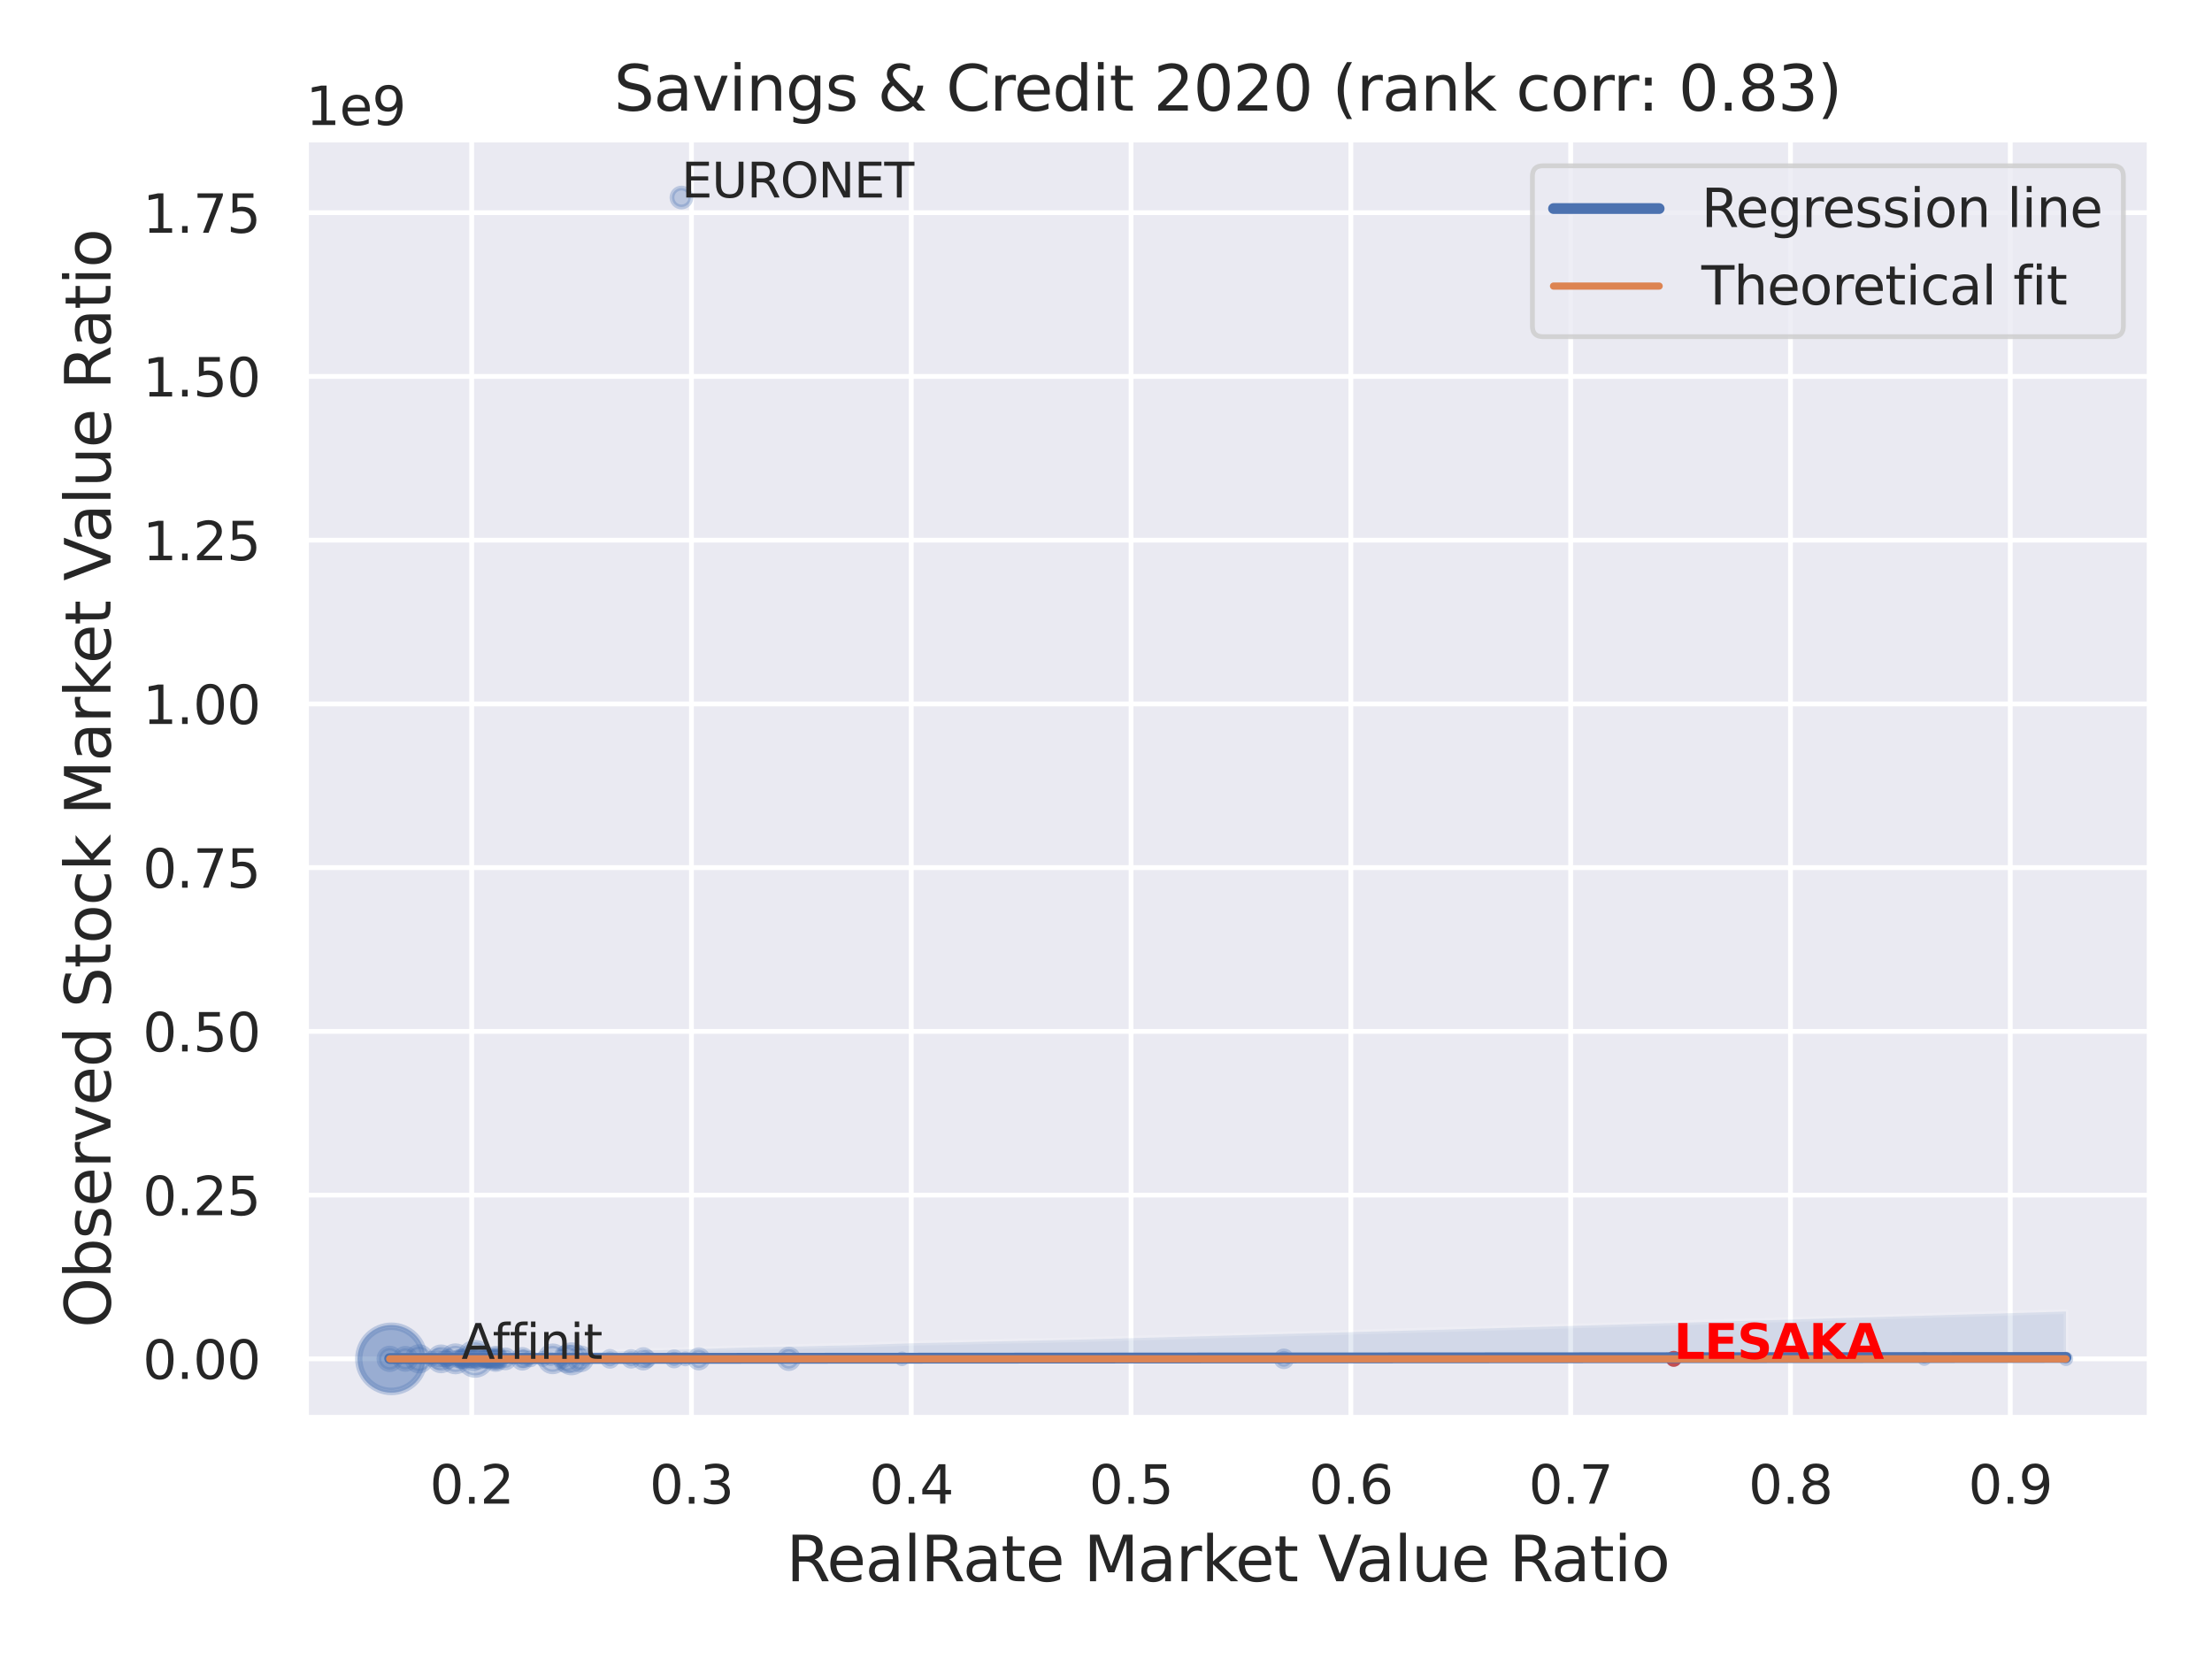 <?xml version="1.0" encoding="utf-8" standalone="no"?>
<!DOCTYPE svg PUBLIC "-//W3C//DTD SVG 1.1//EN"
  "http://www.w3.org/Graphics/SVG/1.1/DTD/svg11.dtd">
<svg xmlns:xlink="http://www.w3.org/1999/xlink" width="460.8pt" height="345.6pt" viewBox="0 0 460.8 345.6" xmlns="http://www.w3.org/2000/svg" version="1.1">
 <defs>
  <style type="text/css">*{stroke-linejoin: round; stroke-linecap: butt}</style>
 </defs>
 <g id="figure_1">
  <g id="patch_1">
   <path d="M 0 345.6 
L 460.8 345.6 
L 460.8 0 
L 0 0 
z
" style="fill: #ffffff"/>
  </g>
  <g id="axes_1">
   <g id="patch_2">
    <path d="M 63.72 295.38 
L 447.84 295.38 
L 447.84 29.04 
L 63.72 29.04 
z
" style="fill: #eaeaf2"/>
   </g>
   <g id="matplotlib.axis_1">
    <g id="xtick_1">
     <g id="line2d_1">
      <path d="M 98.257 295.38 
L 98.257 29.04 
" clip-path="url(#pf7ab6eabc2)" style="fill: none; stroke: #ffffff; stroke-linecap: round"/>
     </g>
     <g id="text_1">
      <!-- 0.2 -->
      <g style="fill: #262626" transform="translate(89.51 313.238) scale(0.11 -0.11)">
       <defs>
        <path id="DejaVuSans-30" d="M 2034 4250 
Q 1547 4250 1301 3770 
Q 1056 3291 1056 2328 
Q 1056 1369 1301 889 
Q 1547 409 2034 409 
Q 2525 409 2770 889 
Q 3016 1369 3016 2328 
Q 3016 3291 2770 3770 
Q 2525 4250 2034 4250 
z
M 2034 4750 
Q 2819 4750 3233 4129 
Q 3647 3509 3647 2328 
Q 3647 1150 3233 529 
Q 2819 -91 2034 -91 
Q 1250 -91 836 529 
Q 422 1150 422 2328 
Q 422 3509 836 4129 
Q 1250 4750 2034 4750 
z
" transform="scale(0.016)"/>
        <path id="DejaVuSans-2e" d="M 684 794 
L 1344 794 
L 1344 0 
L 684 0 
L 684 794 
z
" transform="scale(0.016)"/>
        <path id="DejaVuSans-32" d="M 1228 531 
L 3431 531 
L 3431 0 
L 469 0 
L 469 531 
Q 828 903 1448 1529 
Q 2069 2156 2228 2338 
Q 2531 2678 2651 2914 
Q 2772 3150 2772 3378 
Q 2772 3750 2511 3984 
Q 2250 4219 1831 4219 
Q 1534 4219 1204 4116 
Q 875 4013 500 3803 
L 500 4441 
Q 881 4594 1212 4672 
Q 1544 4750 1819 4750 
Q 2544 4750 2975 4387 
Q 3406 4025 3406 3419 
Q 3406 3131 3298 2873 
Q 3191 2616 2906 2266 
Q 2828 2175 2409 1742 
Q 1991 1309 1228 531 
z
" transform="scale(0.016)"/>
       </defs>
       <use xlink:href="#DejaVuSans-30"/>
       <use xlink:href="#DejaVuSans-2e" x="63.623"/>
       <use xlink:href="#DejaVuSans-32" x="95.41"/>
      </g>
     </g>
    </g>
    <g id="xtick_2">
     <g id="line2d_2">
      <path d="M 144.045 295.38 
L 144.045 29.04 
" clip-path="url(#pf7ab6eabc2)" style="fill: none; stroke: #ffffff; stroke-linecap: round"/>
     </g>
     <g id="text_2">
      <!-- 0.3 -->
      <g style="fill: #262626" transform="translate(135.298 313.238) scale(0.11 -0.11)">
       <defs>
        <path id="DejaVuSans-33" d="M 2597 2516 
Q 3050 2419 3304 2112 
Q 3559 1806 3559 1356 
Q 3559 666 3084 287 
Q 2609 -91 1734 -91 
Q 1441 -91 1130 -33 
Q 819 25 488 141 
L 488 750 
Q 750 597 1062 519 
Q 1375 441 1716 441 
Q 2309 441 2620 675 
Q 2931 909 2931 1356 
Q 2931 1769 2642 2001 
Q 2353 2234 1838 2234 
L 1294 2234 
L 1294 2753 
L 1863 2753 
Q 2328 2753 2575 2939 
Q 2822 3125 2822 3475 
Q 2822 3834 2567 4026 
Q 2313 4219 1838 4219 
Q 1578 4219 1281 4162 
Q 984 4106 628 3988 
L 628 4550 
Q 988 4650 1302 4700 
Q 1616 4750 1894 4750 
Q 2613 4750 3031 4423 
Q 3450 4097 3450 3541 
Q 3450 3153 3228 2886 
Q 3006 2619 2597 2516 
z
" transform="scale(0.016)"/>
       </defs>
       <use xlink:href="#DejaVuSans-30"/>
       <use xlink:href="#DejaVuSans-2e" x="63.623"/>
       <use xlink:href="#DejaVuSans-33" x="95.41"/>
      </g>
     </g>
    </g>
    <g id="xtick_3">
     <g id="line2d_3">
      <path d="M 189.833 295.38 
L 189.833 29.04 
" clip-path="url(#pf7ab6eabc2)" style="fill: none; stroke: #ffffff; stroke-linecap: round"/>
     </g>
     <g id="text_3">
      <!-- 0.4 -->
      <g style="fill: #262626" transform="translate(181.086 313.238) scale(0.11 -0.11)">
       <defs>
        <path id="DejaVuSans-34" d="M 2419 4116 
L 825 1625 
L 2419 1625 
L 2419 4116 
z
M 2253 4666 
L 3047 4666 
L 3047 1625 
L 3713 1625 
L 3713 1100 
L 3047 1100 
L 3047 0 
L 2419 0 
L 2419 1100 
L 313 1100 
L 313 1709 
L 2253 4666 
z
" transform="scale(0.016)"/>
       </defs>
       <use xlink:href="#DejaVuSans-30"/>
       <use xlink:href="#DejaVuSans-2e" x="63.623"/>
       <use xlink:href="#DejaVuSans-34" x="95.41"/>
      </g>
     </g>
    </g>
    <g id="xtick_4">
     <g id="line2d_4">
      <path d="M 235.621 295.38 
L 235.621 29.04 
" clip-path="url(#pf7ab6eabc2)" style="fill: none; stroke: #ffffff; stroke-linecap: round"/>
     </g>
     <g id="text_4">
      <!-- 0.5 -->
      <g style="fill: #262626" transform="translate(226.874 313.238) scale(0.11 -0.11)">
       <defs>
        <path id="DejaVuSans-35" d="M 691 4666 
L 3169 4666 
L 3169 4134 
L 1269 4134 
L 1269 2991 
Q 1406 3038 1543 3061 
Q 1681 3084 1819 3084 
Q 2600 3084 3056 2656 
Q 3513 2228 3513 1497 
Q 3513 744 3044 326 
Q 2575 -91 1722 -91 
Q 1428 -91 1123 -41 
Q 819 9 494 109 
L 494 744 
Q 775 591 1075 516 
Q 1375 441 1709 441 
Q 2250 441 2565 725 
Q 2881 1009 2881 1497 
Q 2881 1984 2565 2268 
Q 2250 2553 1709 2553 
Q 1456 2553 1204 2497 
Q 953 2441 691 2322 
L 691 4666 
z
" transform="scale(0.016)"/>
       </defs>
       <use xlink:href="#DejaVuSans-30"/>
       <use xlink:href="#DejaVuSans-2e" x="63.623"/>
       <use xlink:href="#DejaVuSans-35" x="95.41"/>
      </g>
     </g>
    </g>
    <g id="xtick_5">
     <g id="line2d_5">
      <path d="M 281.408 295.38 
L 281.408 29.04 
" clip-path="url(#pf7ab6eabc2)" style="fill: none; stroke: #ffffff; stroke-linecap: round"/>
     </g>
     <g id="text_5">
      <!-- 0.6 -->
      <g style="fill: #262626" transform="translate(272.662 313.238) scale(0.11 -0.11)">
       <defs>
        <path id="DejaVuSans-36" d="M 2113 2584 
Q 1688 2584 1439 2293 
Q 1191 2003 1191 1497 
Q 1191 994 1439 701 
Q 1688 409 2113 409 
Q 2538 409 2786 701 
Q 3034 994 3034 1497 
Q 3034 2003 2786 2293 
Q 2538 2584 2113 2584 
z
M 3366 4563 
L 3366 3988 
Q 3128 4100 2886 4159 
Q 2644 4219 2406 4219 
Q 1781 4219 1451 3797 
Q 1122 3375 1075 2522 
Q 1259 2794 1537 2939 
Q 1816 3084 2150 3084 
Q 2853 3084 3261 2657 
Q 3669 2231 3669 1497 
Q 3669 778 3244 343 
Q 2819 -91 2113 -91 
Q 1303 -91 875 529 
Q 447 1150 447 2328 
Q 447 3434 972 4092 
Q 1497 4750 2381 4750 
Q 2619 4750 2861 4703 
Q 3103 4656 3366 4563 
z
" transform="scale(0.016)"/>
       </defs>
       <use xlink:href="#DejaVuSans-30"/>
       <use xlink:href="#DejaVuSans-2e" x="63.623"/>
       <use xlink:href="#DejaVuSans-36" x="95.41"/>
      </g>
     </g>
    </g>
    <g id="xtick_6">
     <g id="line2d_6">
      <path d="M 327.196 295.38 
L 327.196 29.04 
" clip-path="url(#pf7ab6eabc2)" style="fill: none; stroke: #ffffff; stroke-linecap: round"/>
     </g>
     <g id="text_6">
      <!-- 0.7 -->
      <g style="fill: #262626" transform="translate(318.45 313.238) scale(0.11 -0.11)">
       <defs>
        <path id="DejaVuSans-37" d="M 525 4666 
L 3525 4666 
L 3525 4397 
L 1831 0 
L 1172 0 
L 2766 4134 
L 525 4134 
L 525 4666 
z
" transform="scale(0.016)"/>
       </defs>
       <use xlink:href="#DejaVuSans-30"/>
       <use xlink:href="#DejaVuSans-2e" x="63.623"/>
       <use xlink:href="#DejaVuSans-37" x="95.41"/>
      </g>
     </g>
    </g>
    <g id="xtick_7">
     <g id="line2d_7">
      <path d="M 372.984 295.38 
L 372.984 29.04 
" clip-path="url(#pf7ab6eabc2)" style="fill: none; stroke: #ffffff; stroke-linecap: round"/>
     </g>
     <g id="text_7">
      <!-- 0.8 -->
      <g style="fill: #262626" transform="translate(364.237 313.238) scale(0.11 -0.11)">
       <defs>
        <path id="DejaVuSans-38" d="M 2034 2216 
Q 1584 2216 1326 1975 
Q 1069 1734 1069 1313 
Q 1069 891 1326 650 
Q 1584 409 2034 409 
Q 2484 409 2743 651 
Q 3003 894 3003 1313 
Q 3003 1734 2745 1975 
Q 2488 2216 2034 2216 
z
M 1403 2484 
Q 997 2584 770 2862 
Q 544 3141 544 3541 
Q 544 4100 942 4425 
Q 1341 4750 2034 4750 
Q 2731 4750 3128 4425 
Q 3525 4100 3525 3541 
Q 3525 3141 3298 2862 
Q 3072 2584 2669 2484 
Q 3125 2378 3379 2068 
Q 3634 1759 3634 1313 
Q 3634 634 3220 271 
Q 2806 -91 2034 -91 
Q 1263 -91 848 271 
Q 434 634 434 1313 
Q 434 1759 690 2068 
Q 947 2378 1403 2484 
z
M 1172 3481 
Q 1172 3119 1398 2916 
Q 1625 2713 2034 2713 
Q 2441 2713 2670 2916 
Q 2900 3119 2900 3481 
Q 2900 3844 2670 4047 
Q 2441 4250 2034 4250 
Q 1625 4250 1398 4047 
Q 1172 3844 1172 3481 
z
" transform="scale(0.016)"/>
       </defs>
       <use xlink:href="#DejaVuSans-30"/>
       <use xlink:href="#DejaVuSans-2e" x="63.623"/>
       <use xlink:href="#DejaVuSans-38" x="95.41"/>
      </g>
     </g>
    </g>
    <g id="xtick_8">
     <g id="line2d_8">
      <path d="M 418.772 295.38 
L 418.772 29.04 
" clip-path="url(#pf7ab6eabc2)" style="fill: none; stroke: #ffffff; stroke-linecap: round"/>
     </g>
     <g id="text_8">
      <!-- 0.9 -->
      <g style="fill: #262626" transform="translate(410.025 313.238) scale(0.11 -0.11)">
       <defs>
        <path id="DejaVuSans-39" d="M 703 97 
L 703 672 
Q 941 559 1184 500 
Q 1428 441 1663 441 
Q 2288 441 2617 861 
Q 2947 1281 2994 2138 
Q 2813 1869 2534 1725 
Q 2256 1581 1919 1581 
Q 1219 1581 811 2004 
Q 403 2428 403 3163 
Q 403 3881 828 4315 
Q 1253 4750 1959 4750 
Q 2769 4750 3195 4129 
Q 3622 3509 3622 2328 
Q 3622 1225 3098 567 
Q 2575 -91 1691 -91 
Q 1453 -91 1209 -44 
Q 966 3 703 97 
z
M 1959 2075 
Q 2384 2075 2632 2365 
Q 2881 2656 2881 3163 
Q 2881 3666 2632 3958 
Q 2384 4250 1959 4250 
Q 1534 4250 1286 3958 
Q 1038 3666 1038 3163 
Q 1038 2656 1286 2365 
Q 1534 2075 1959 2075 
z
" transform="scale(0.016)"/>
       </defs>
       <use xlink:href="#DejaVuSans-30"/>
       <use xlink:href="#DejaVuSans-2e" x="63.623"/>
       <use xlink:href="#DejaVuSans-39" x="95.41"/>
      </g>
     </g>
    </g>
    <g id="text_9">
     <!-- RealRate Market Value Ratio -->
     <g style="fill: #262626" transform="translate(163.794 329.404) scale(0.13 -0.13)">
      <defs>
       <path id="DejaVuSans-52" d="M 2841 2188 
Q 3044 2119 3236 1894 
Q 3428 1669 3622 1275 
L 4263 0 
L 3584 0 
L 2988 1197 
Q 2756 1666 2539 1819 
Q 2322 1972 1947 1972 
L 1259 1972 
L 1259 0 
L 628 0 
L 628 4666 
L 2053 4666 
Q 2853 4666 3247 4331 
Q 3641 3997 3641 3322 
Q 3641 2881 3436 2590 
Q 3231 2300 2841 2188 
z
M 1259 4147 
L 1259 2491 
L 2053 2491 
Q 2509 2491 2742 2702 
Q 2975 2913 2975 3322 
Q 2975 3731 2742 3939 
Q 2509 4147 2053 4147 
L 1259 4147 
z
" transform="scale(0.016)"/>
       <path id="DejaVuSans-65" d="M 3597 1894 
L 3597 1613 
L 953 1613 
Q 991 1019 1311 708 
Q 1631 397 2203 397 
Q 2534 397 2845 478 
Q 3156 559 3463 722 
L 3463 178 
Q 3153 47 2828 -22 
Q 2503 -91 2169 -91 
Q 1331 -91 842 396 
Q 353 884 353 1716 
Q 353 2575 817 3079 
Q 1281 3584 2069 3584 
Q 2775 3584 3186 3129 
Q 3597 2675 3597 1894 
z
M 3022 2063 
Q 3016 2534 2758 2815 
Q 2500 3097 2075 3097 
Q 1594 3097 1305 2825 
Q 1016 2553 972 2059 
L 3022 2063 
z
" transform="scale(0.016)"/>
       <path id="DejaVuSans-61" d="M 2194 1759 
Q 1497 1759 1228 1600 
Q 959 1441 959 1056 
Q 959 750 1161 570 
Q 1363 391 1709 391 
Q 2188 391 2477 730 
Q 2766 1069 2766 1631 
L 2766 1759 
L 2194 1759 
z
M 3341 1997 
L 3341 0 
L 2766 0 
L 2766 531 
Q 2569 213 2275 61 
Q 1981 -91 1556 -91 
Q 1019 -91 701 211 
Q 384 513 384 1019 
Q 384 1609 779 1909 
Q 1175 2209 1959 2209 
L 2766 2209 
L 2766 2266 
Q 2766 2663 2505 2880 
Q 2244 3097 1772 3097 
Q 1472 3097 1187 3025 
Q 903 2953 641 2809 
L 641 3341 
Q 956 3463 1253 3523 
Q 1550 3584 1831 3584 
Q 2591 3584 2966 3190 
Q 3341 2797 3341 1997 
z
" transform="scale(0.016)"/>
       <path id="DejaVuSans-6c" d="M 603 4863 
L 1178 4863 
L 1178 0 
L 603 0 
L 603 4863 
z
" transform="scale(0.016)"/>
       <path id="DejaVuSans-74" d="M 1172 4494 
L 1172 3500 
L 2356 3500 
L 2356 3053 
L 1172 3053 
L 1172 1153 
Q 1172 725 1289 603 
Q 1406 481 1766 481 
L 2356 481 
L 2356 0 
L 1766 0 
Q 1100 0 847 248 
Q 594 497 594 1153 
L 594 3053 
L 172 3053 
L 172 3500 
L 594 3500 
L 594 4494 
L 1172 4494 
z
" transform="scale(0.016)"/>
       <path id="DejaVuSans-20" transform="scale(0.016)"/>
       <path id="DejaVuSans-4d" d="M 628 4666 
L 1569 4666 
L 2759 1491 
L 3956 4666 
L 4897 4666 
L 4897 0 
L 4281 0 
L 4281 4097 
L 3078 897 
L 2444 897 
L 1241 4097 
L 1241 0 
L 628 0 
L 628 4666 
z
" transform="scale(0.016)"/>
       <path id="DejaVuSans-72" d="M 2631 2963 
Q 2534 3019 2420 3045 
Q 2306 3072 2169 3072 
Q 1681 3072 1420 2755 
Q 1159 2438 1159 1844 
L 1159 0 
L 581 0 
L 581 3500 
L 1159 3500 
L 1159 2956 
Q 1341 3275 1631 3429 
Q 1922 3584 2338 3584 
Q 2397 3584 2469 3576 
Q 2541 3569 2628 3553 
L 2631 2963 
z
" transform="scale(0.016)"/>
       <path id="DejaVuSans-6b" d="M 581 4863 
L 1159 4863 
L 1159 1991 
L 2875 3500 
L 3609 3500 
L 1753 1863 
L 3688 0 
L 2938 0 
L 1159 1709 
L 1159 0 
L 581 0 
L 581 4863 
z
" transform="scale(0.016)"/>
       <path id="DejaVuSans-56" d="M 1831 0 
L 50 4666 
L 709 4666 
L 2188 738 
L 3669 4666 
L 4325 4666 
L 2547 0 
L 1831 0 
z
" transform="scale(0.016)"/>
       <path id="DejaVuSans-75" d="M 544 1381 
L 544 3500 
L 1119 3500 
L 1119 1403 
Q 1119 906 1312 657 
Q 1506 409 1894 409 
Q 2359 409 2629 706 
Q 2900 1003 2900 1516 
L 2900 3500 
L 3475 3500 
L 3475 0 
L 2900 0 
L 2900 538 
Q 2691 219 2414 64 
Q 2138 -91 1772 -91 
Q 1169 -91 856 284 
Q 544 659 544 1381 
z
M 1991 3584 
L 1991 3584 
z
" transform="scale(0.016)"/>
       <path id="DejaVuSans-69" d="M 603 3500 
L 1178 3500 
L 1178 0 
L 603 0 
L 603 3500 
z
M 603 4863 
L 1178 4863 
L 1178 4134 
L 603 4134 
L 603 4863 
z
" transform="scale(0.016)"/>
       <path id="DejaVuSans-6f" d="M 1959 3097 
Q 1497 3097 1228 2736 
Q 959 2375 959 1747 
Q 959 1119 1226 758 
Q 1494 397 1959 397 
Q 2419 397 2687 759 
Q 2956 1122 2956 1747 
Q 2956 2369 2687 2733 
Q 2419 3097 1959 3097 
z
M 1959 3584 
Q 2709 3584 3137 3096 
Q 3566 2609 3566 1747 
Q 3566 888 3137 398 
Q 2709 -91 1959 -91 
Q 1206 -91 779 398 
Q 353 888 353 1747 
Q 353 2609 779 3096 
Q 1206 3584 1959 3584 
z
" transform="scale(0.016)"/>
      </defs>
      <use xlink:href="#DejaVuSans-52"/>
      <use xlink:href="#DejaVuSans-65" x="64.982"/>
      <use xlink:href="#DejaVuSans-61" x="126.506"/>
      <use xlink:href="#DejaVuSans-6c" x="187.785"/>
      <use xlink:href="#DejaVuSans-52" x="215.568"/>
      <use xlink:href="#DejaVuSans-61" x="282.801"/>
      <use xlink:href="#DejaVuSans-74" x="344.08"/>
      <use xlink:href="#DejaVuSans-65" x="383.289"/>
      <use xlink:href="#DejaVuSans-20" x="444.812"/>
      <use xlink:href="#DejaVuSans-4d" x="476.6"/>
      <use xlink:href="#DejaVuSans-61" x="562.879"/>
      <use xlink:href="#DejaVuSans-72" x="624.158"/>
      <use xlink:href="#DejaVuSans-6b" x="665.271"/>
      <use xlink:href="#DejaVuSans-65" x="719.557"/>
      <use xlink:href="#DejaVuSans-74" x="781.08"/>
      <use xlink:href="#DejaVuSans-20" x="820.289"/>
      <use xlink:href="#DejaVuSans-56" x="852.076"/>
      <use xlink:href="#DejaVuSans-61" x="912.734"/>
      <use xlink:href="#DejaVuSans-6c" x="974.014"/>
      <use xlink:href="#DejaVuSans-75" x="1001.797"/>
      <use xlink:href="#DejaVuSans-65" x="1065.176"/>
      <use xlink:href="#DejaVuSans-20" x="1126.699"/>
      <use xlink:href="#DejaVuSans-52" x="1158.486"/>
      <use xlink:href="#DejaVuSans-61" x="1225.719"/>
      <use xlink:href="#DejaVuSans-74" x="1286.998"/>
      <use xlink:href="#DejaVuSans-69" x="1326.207"/>
      <use xlink:href="#DejaVuSans-6f" x="1353.99"/>
     </g>
    </g>
   </g>
   <g id="matplotlib.axis_2">
    <g id="ytick_1">
     <g id="line2d_9">
      <path d="M 63.72 283.073 
L 447.84 283.073 
" clip-path="url(#pf7ab6eabc2)" style="fill: none; stroke: #ffffff; stroke-linecap: round"/>
     </g>
     <g id="text_10">
      <!-- 0.00 -->
      <g style="fill: #262626" transform="translate(29.728 287.252) scale(0.11 -0.11)">
       <use xlink:href="#DejaVuSans-30"/>
       <use xlink:href="#DejaVuSans-2e" x="63.623"/>
       <use xlink:href="#DejaVuSans-30" x="95.41"/>
       <use xlink:href="#DejaVuSans-30" x="159.033"/>
      </g>
     </g>
    </g>
    <g id="ytick_2">
     <g id="line2d_10">
      <path d="M 63.72 248.963 
L 447.84 248.963 
" clip-path="url(#pf7ab6eabc2)" style="fill: none; stroke: #ffffff; stroke-linecap: round"/>
     </g>
     <g id="text_11">
      <!-- 0.25 -->
      <g style="fill: #262626" transform="translate(29.728 253.142) scale(0.11 -0.11)">
       <use xlink:href="#DejaVuSans-30"/>
       <use xlink:href="#DejaVuSans-2e" x="63.623"/>
       <use xlink:href="#DejaVuSans-32" x="95.41"/>
       <use xlink:href="#DejaVuSans-35" x="159.033"/>
      </g>
     </g>
    </g>
    <g id="ytick_3">
     <g id="line2d_11">
      <path d="M 63.72 214.854 
L 447.84 214.854 
" clip-path="url(#pf7ab6eabc2)" style="fill: none; stroke: #ffffff; stroke-linecap: round"/>
     </g>
     <g id="text_12">
      <!-- 0.50 -->
      <g style="fill: #262626" transform="translate(29.728 219.033) scale(0.11 -0.11)">
       <use xlink:href="#DejaVuSans-30"/>
       <use xlink:href="#DejaVuSans-2e" x="63.623"/>
       <use xlink:href="#DejaVuSans-35" x="95.41"/>
       <use xlink:href="#DejaVuSans-30" x="159.033"/>
      </g>
     </g>
    </g>
    <g id="ytick_4">
     <g id="line2d_12">
      <path d="M 63.72 180.745 
L 447.84 180.745 
" clip-path="url(#pf7ab6eabc2)" style="fill: none; stroke: #ffffff; stroke-linecap: round"/>
     </g>
     <g id="text_13">
      <!-- 0.75 -->
      <g style="fill: #262626" transform="translate(29.728 184.924) scale(0.11 -0.11)">
       <use xlink:href="#DejaVuSans-30"/>
       <use xlink:href="#DejaVuSans-2e" x="63.623"/>
       <use xlink:href="#DejaVuSans-37" x="95.41"/>
       <use xlink:href="#DejaVuSans-35" x="159.033"/>
      </g>
     </g>
    </g>
    <g id="ytick_5">
     <g id="line2d_13">
      <path d="M 63.72 146.635 
L 447.84 146.635 
" clip-path="url(#pf7ab6eabc2)" style="fill: none; stroke: #ffffff; stroke-linecap: round"/>
     </g>
     <g id="text_14">
      <!-- 1.00 -->
      <g style="fill: #262626" transform="translate(29.728 150.815) scale(0.11 -0.11)">
       <defs>
        <path id="DejaVuSans-31" d="M 794 531 
L 1825 531 
L 1825 4091 
L 703 3866 
L 703 4441 
L 1819 4666 
L 2450 4666 
L 2450 531 
L 3481 531 
L 3481 0 
L 794 0 
L 794 531 
z
" transform="scale(0.016)"/>
       </defs>
       <use xlink:href="#DejaVuSans-31"/>
       <use xlink:href="#DejaVuSans-2e" x="63.623"/>
       <use xlink:href="#DejaVuSans-30" x="95.41"/>
       <use xlink:href="#DejaVuSans-30" x="159.033"/>
      </g>
     </g>
    </g>
    <g id="ytick_6">
     <g id="line2d_14">
      <path d="M 63.72 112.526 
L 447.84 112.526 
" clip-path="url(#pf7ab6eabc2)" style="fill: none; stroke: #ffffff; stroke-linecap: round"/>
     </g>
     <g id="text_15">
      <!-- 1.25 -->
      <g style="fill: #262626" transform="translate(29.728 116.705) scale(0.11 -0.11)">
       <use xlink:href="#DejaVuSans-31"/>
       <use xlink:href="#DejaVuSans-2e" x="63.623"/>
       <use xlink:href="#DejaVuSans-32" x="95.41"/>
       <use xlink:href="#DejaVuSans-35" x="159.033"/>
      </g>
     </g>
    </g>
    <g id="ytick_7">
     <g id="line2d_15">
      <path d="M 63.72 78.417 
L 447.84 78.417 
" clip-path="url(#pf7ab6eabc2)" style="fill: none; stroke: #ffffff; stroke-linecap: round"/>
     </g>
     <g id="text_16">
      <!-- 1.50 -->
      <g style="fill: #262626" transform="translate(29.728 82.596) scale(0.11 -0.11)">
       <use xlink:href="#DejaVuSans-31"/>
       <use xlink:href="#DejaVuSans-2e" x="63.623"/>
       <use xlink:href="#DejaVuSans-35" x="95.41"/>
       <use xlink:href="#DejaVuSans-30" x="159.033"/>
      </g>
     </g>
    </g>
    <g id="ytick_8">
     <g id="line2d_16">
      <path d="M 63.72 44.308 
L 447.84 44.308 
" clip-path="url(#pf7ab6eabc2)" style="fill: none; stroke: #ffffff; stroke-linecap: round"/>
     </g>
     <g id="text_17">
      <!-- 1.75 -->
      <g style="fill: #262626" transform="translate(29.728 48.487) scale(0.11 -0.11)">
       <use xlink:href="#DejaVuSans-31"/>
       <use xlink:href="#DejaVuSans-2e" x="63.623"/>
       <use xlink:href="#DejaVuSans-37" x="95.41"/>
       <use xlink:href="#DejaVuSans-35" x="159.033"/>
      </g>
     </g>
    </g>
    <g id="text_18">
     <!-- Observed Stock Market Value Ratio -->
     <g style="fill: #262626" transform="translate(23.024 276.612) rotate(-90) scale(0.13 -0.13)">
      <defs>
       <path id="DejaVuSans-4f" d="M 2522 4238 
Q 1834 4238 1429 3725 
Q 1025 3213 1025 2328 
Q 1025 1447 1429 934 
Q 1834 422 2522 422 
Q 3209 422 3611 934 
Q 4013 1447 4013 2328 
Q 4013 3213 3611 3725 
Q 3209 4238 2522 4238 
z
M 2522 4750 
Q 3503 4750 4090 4092 
Q 4678 3434 4678 2328 
Q 4678 1225 4090 567 
Q 3503 -91 2522 -91 
Q 1538 -91 948 565 
Q 359 1222 359 2328 
Q 359 3434 948 4092 
Q 1538 4750 2522 4750 
z
" transform="scale(0.016)"/>
       <path id="DejaVuSans-62" d="M 3116 1747 
Q 3116 2381 2855 2742 
Q 2594 3103 2138 3103 
Q 1681 3103 1420 2742 
Q 1159 2381 1159 1747 
Q 1159 1113 1420 752 
Q 1681 391 2138 391 
Q 2594 391 2855 752 
Q 3116 1113 3116 1747 
z
M 1159 2969 
Q 1341 3281 1617 3432 
Q 1894 3584 2278 3584 
Q 2916 3584 3314 3078 
Q 3713 2572 3713 1747 
Q 3713 922 3314 415 
Q 2916 -91 2278 -91 
Q 1894 -91 1617 61 
Q 1341 213 1159 525 
L 1159 0 
L 581 0 
L 581 4863 
L 1159 4863 
L 1159 2969 
z
" transform="scale(0.016)"/>
       <path id="DejaVuSans-73" d="M 2834 3397 
L 2834 2853 
Q 2591 2978 2328 3040 
Q 2066 3103 1784 3103 
Q 1356 3103 1142 2972 
Q 928 2841 928 2578 
Q 928 2378 1081 2264 
Q 1234 2150 1697 2047 
L 1894 2003 
Q 2506 1872 2764 1633 
Q 3022 1394 3022 966 
Q 3022 478 2636 193 
Q 2250 -91 1575 -91 
Q 1294 -91 989 -36 
Q 684 19 347 128 
L 347 722 
Q 666 556 975 473 
Q 1284 391 1588 391 
Q 1994 391 2212 530 
Q 2431 669 2431 922 
Q 2431 1156 2273 1281 
Q 2116 1406 1581 1522 
L 1381 1569 
Q 847 1681 609 1914 
Q 372 2147 372 2553 
Q 372 3047 722 3315 
Q 1072 3584 1716 3584 
Q 2034 3584 2315 3537 
Q 2597 3491 2834 3397 
z
" transform="scale(0.016)"/>
       <path id="DejaVuSans-76" d="M 191 3500 
L 800 3500 
L 1894 563 
L 2988 3500 
L 3597 3500 
L 2284 0 
L 1503 0 
L 191 3500 
z
" transform="scale(0.016)"/>
       <path id="DejaVuSans-64" d="M 2906 2969 
L 2906 4863 
L 3481 4863 
L 3481 0 
L 2906 0 
L 2906 525 
Q 2725 213 2448 61 
Q 2172 -91 1784 -91 
Q 1150 -91 751 415 
Q 353 922 353 1747 
Q 353 2572 751 3078 
Q 1150 3584 1784 3584 
Q 2172 3584 2448 3432 
Q 2725 3281 2906 2969 
z
M 947 1747 
Q 947 1113 1208 752 
Q 1469 391 1925 391 
Q 2381 391 2643 752 
Q 2906 1113 2906 1747 
Q 2906 2381 2643 2742 
Q 2381 3103 1925 3103 
Q 1469 3103 1208 2742 
Q 947 2381 947 1747 
z
" transform="scale(0.016)"/>
       <path id="DejaVuSans-53" d="M 3425 4513 
L 3425 3897 
Q 3066 4069 2747 4153 
Q 2428 4238 2131 4238 
Q 1616 4238 1336 4038 
Q 1056 3838 1056 3469 
Q 1056 3159 1242 3001 
Q 1428 2844 1947 2747 
L 2328 2669 
Q 3034 2534 3370 2195 
Q 3706 1856 3706 1288 
Q 3706 609 3251 259 
Q 2797 -91 1919 -91 
Q 1588 -91 1214 -16 
Q 841 59 441 206 
L 441 856 
Q 825 641 1194 531 
Q 1563 422 1919 422 
Q 2459 422 2753 634 
Q 3047 847 3047 1241 
Q 3047 1584 2836 1778 
Q 2625 1972 2144 2069 
L 1759 2144 
Q 1053 2284 737 2584 
Q 422 2884 422 3419 
Q 422 4038 858 4394 
Q 1294 4750 2059 4750 
Q 2388 4750 2728 4690 
Q 3069 4631 3425 4513 
z
" transform="scale(0.016)"/>
       <path id="DejaVuSans-63" d="M 3122 3366 
L 3122 2828 
Q 2878 2963 2633 3030 
Q 2388 3097 2138 3097 
Q 1578 3097 1268 2742 
Q 959 2388 959 1747 
Q 959 1106 1268 751 
Q 1578 397 2138 397 
Q 2388 397 2633 464 
Q 2878 531 3122 666 
L 3122 134 
Q 2881 22 2623 -34 
Q 2366 -91 2075 -91 
Q 1284 -91 818 406 
Q 353 903 353 1747 
Q 353 2603 823 3093 
Q 1294 3584 2113 3584 
Q 2378 3584 2631 3529 
Q 2884 3475 3122 3366 
z
" transform="scale(0.016)"/>
      </defs>
      <use xlink:href="#DejaVuSans-4f"/>
      <use xlink:href="#DejaVuSans-62" x="78.711"/>
      <use xlink:href="#DejaVuSans-73" x="142.188"/>
      <use xlink:href="#DejaVuSans-65" x="194.287"/>
      <use xlink:href="#DejaVuSans-72" x="255.811"/>
      <use xlink:href="#DejaVuSans-76" x="296.924"/>
      <use xlink:href="#DejaVuSans-65" x="356.104"/>
      <use xlink:href="#DejaVuSans-64" x="417.627"/>
      <use xlink:href="#DejaVuSans-20" x="481.104"/>
      <use xlink:href="#DejaVuSans-53" x="512.891"/>
      <use xlink:href="#DejaVuSans-74" x="576.367"/>
      <use xlink:href="#DejaVuSans-6f" x="615.576"/>
      <use xlink:href="#DejaVuSans-63" x="676.758"/>
      <use xlink:href="#DejaVuSans-6b" x="731.738"/>
      <use xlink:href="#DejaVuSans-20" x="789.648"/>
      <use xlink:href="#DejaVuSans-4d" x="821.436"/>
      <use xlink:href="#DejaVuSans-61" x="907.715"/>
      <use xlink:href="#DejaVuSans-72" x="968.994"/>
      <use xlink:href="#DejaVuSans-6b" x="1010.107"/>
      <use xlink:href="#DejaVuSans-65" x="1064.393"/>
      <use xlink:href="#DejaVuSans-74" x="1125.916"/>
      <use xlink:href="#DejaVuSans-20" x="1165.125"/>
      <use xlink:href="#DejaVuSans-56" x="1196.912"/>
      <use xlink:href="#DejaVuSans-61" x="1257.57"/>
      <use xlink:href="#DejaVuSans-6c" x="1318.85"/>
      <use xlink:href="#DejaVuSans-75" x="1346.633"/>
      <use xlink:href="#DejaVuSans-65" x="1410.012"/>
      <use xlink:href="#DejaVuSans-20" x="1471.535"/>
      <use xlink:href="#DejaVuSans-52" x="1503.322"/>
      <use xlink:href="#DejaVuSans-61" x="1570.555"/>
      <use xlink:href="#DejaVuSans-74" x="1631.834"/>
      <use xlink:href="#DejaVuSans-69" x="1671.043"/>
      <use xlink:href="#DejaVuSans-6f" x="1698.826"/>
     </g>
    </g>
    <g id="text_19">
     <!-- 1e9 -->
     <g style="fill: #262626" transform="translate(63.72 26.04) scale(0.11 -0.11)">
      <use xlink:href="#DejaVuSans-31"/>
      <use xlink:href="#DejaVuSans-65" x="63.623"/>
      <use xlink:href="#DejaVuSans-39" x="125.146"/>
     </g>
    </g>
   </g>
   <g id="PathCollection_1">
    <path d="M 81.549 290.144 
C 83.424 290.144 85.223 289.399 86.549 288.073 
C 87.875 286.747 88.62 284.948 88.62 283.073 
C 88.62 281.197 87.875 279.399 86.549 278.073 
C 85.223 276.747 83.424 276.001 81.549 276.001 
C 79.674 276.001 77.875 276.747 76.549 278.073 
C 75.223 279.399 74.478 281.197 74.478 283.073 
C 74.478 284.948 75.223 286.747 76.549 288.073 
C 77.875 289.399 79.674 290.144 81.549 290.144 
z
" clip-path="url(#pf7ab6eabc2)" style="fill: #4c72b0; fill-opacity: 0.3; stroke: #4c72b0; stroke-opacity: 0.3"/>
    <path d="M 103.452 284.595 
C 103.856 284.595 104.243 284.434 104.529 284.149 
C 104.814 283.863 104.974 283.476 104.974 283.073 
C 104.974 282.669 104.814 282.282 104.529 281.996 
C 104.243 281.711 103.856 281.55 103.452 281.55 
C 103.049 281.55 102.661 281.711 102.376 281.996 
C 102.091 282.282 101.93 282.669 101.93 283.073 
C 101.93 283.476 102.091 283.863 102.376 284.149 
C 102.661 284.434 103.049 284.595 103.452 284.595 
z
" clip-path="url(#pf7ab6eabc2)" style="fill: #4c72b0; fill-opacity: 0.3; stroke: #4c72b0; stroke-opacity: 0.3"/>
    <path d="M 95.916 284.631 
C 96.33 284.631 96.726 284.467 97.018 284.174 
C 97.311 283.882 97.475 283.486 97.475 283.073 
C 97.475 282.659 97.311 282.263 97.018 281.971 
C 96.726 281.678 96.33 281.514 95.916 281.514 
C 95.503 281.514 95.107 281.678 94.814 281.971 
C 94.522 282.263 94.358 282.659 94.358 283.073 
C 94.358 283.486 94.522 283.882 94.814 284.174 
C 95.107 284.467 95.503 284.631 95.916 284.631 
z
" clip-path="url(#pf7ab6eabc2)" style="fill: #4c72b0; fill-opacity: 0.3; stroke: #4c72b0; stroke-opacity: 0.3"/>
    <path d="M 87.324 285.615 
C 87.998 285.615 88.645 285.347 89.122 284.871 
C 89.598 284.394 89.866 283.747 89.866 283.073 
C 89.866 282.398 89.598 281.751 89.122 281.275 
C 88.645 280.798 87.998 280.53 87.324 280.53 
C 86.649 280.53 86.002 280.798 85.526 281.275 
C 85.049 281.751 84.781 282.398 84.781 283.073 
C 84.781 283.747 85.049 284.394 85.526 284.871 
C 86.002 285.347 86.649 285.615 87.324 285.615 
z
" clip-path="url(#pf7ab6eabc2)" style="fill: #4c72b0; fill-opacity: 0.3; stroke: #4c72b0; stroke-opacity: 0.3"/>
    <path d="M 84.444 285.266 
C 85.025 285.266 85.583 285.034 85.995 284.623 
C 86.406 284.212 86.637 283.654 86.637 283.073 
C 86.637 282.491 86.406 281.933 85.995 281.522 
C 85.583 281.111 85.025 280.88 84.444 280.88 
C 83.862 280.88 83.304 281.111 82.893 281.522 
C 82.482 281.933 82.251 282.491 82.251 283.073 
C 82.251 283.654 82.482 284.212 82.893 284.623 
C 83.304 285.034 83.862 285.266 84.444 285.266 
z
" clip-path="url(#pf7ab6eabc2)" style="fill: #4c72b0; fill-opacity: 0.3; stroke: #4c72b0; stroke-opacity: 0.3"/>
    <path d="M 164.318 285.104 
C 164.857 285.104 165.374 284.89 165.755 284.509 
C 166.136 284.128 166.35 283.611 166.35 283.073 
C 166.35 282.534 166.136 282.017 165.755 281.636 
C 165.374 281.255 164.857 281.041 164.318 281.041 
C 163.779 281.041 163.263 281.255 162.882 281.636 
C 162.501 282.017 162.287 282.534 162.287 283.073 
C 162.287 283.611 162.501 284.128 162.882 284.509 
C 163.263 284.89 163.779 285.104 164.318 285.104 
z
" clip-path="url(#pf7ab6eabc2)" style="fill: #4c72b0; fill-opacity: 0.3; stroke: #4c72b0; stroke-opacity: 0.3"/>
    <path d="M 101.249 284.521 
C 101.633 284.521 102.001 284.368 102.273 284.097 
C 102.544 283.825 102.697 283.457 102.697 283.073 
C 102.697 282.688 102.544 282.32 102.273 282.048 
C 102.001 281.777 101.633 281.624 101.249 281.624 
C 100.865 281.624 100.496 281.777 100.225 282.048 
C 99.953 282.32 99.8 282.688 99.8 283.073 
C 99.8 283.457 99.953 283.825 100.225 284.097 
C 100.496 284.368 100.865 284.521 101.249 284.521 
z
" clip-path="url(#pf7ab6eabc2)" style="fill: #4c72b0; fill-opacity: 0.3; stroke: #4c72b0; stroke-opacity: 0.3"/>
    <path d="M 100.877 284.39 
C 101.226 284.39 101.561 284.251 101.808 284.004 
C 102.055 283.757 102.194 283.422 102.194 283.073 
C 102.194 282.723 102.055 282.388 101.808 282.141 
C 101.561 281.894 101.226 281.755 100.877 281.755 
C 100.528 281.755 100.193 281.894 99.946 282.141 
C 99.699 282.388 99.56 282.723 99.56 283.073 
C 99.56 283.422 99.699 283.757 99.946 284.004 
C 100.193 284.251 100.528 284.39 100.877 284.39 
z
" clip-path="url(#pf7ab6eabc2)" style="fill: #4c72b0; fill-opacity: 0.3; stroke: #4c72b0; stroke-opacity: 0.3"/>
    <path d="M 187.902 284.09 
C 188.172 284.09 188.431 283.983 188.621 283.792 
C 188.812 283.601 188.919 283.342 188.919 283.073 
C 188.919 282.803 188.812 282.544 188.621 282.353 
C 188.431 282.162 188.172 282.055 187.902 282.055 
C 187.632 282.055 187.374 282.162 187.183 282.353 
C 186.992 282.544 186.885 282.803 186.885 283.073 
C 186.885 283.342 186.992 283.601 187.183 283.792 
C 187.374 283.983 187.632 284.09 187.902 284.09 
z
" clip-path="url(#pf7ab6eabc2)" style="fill: #4c72b0; fill-opacity: 0.3; stroke: #4c72b0; stroke-opacity: 0.3"/>
    <path d="M 95.634 284.232 
C 95.942 284.232 96.237 284.11 96.454 283.893 
C 96.672 283.675 96.794 283.38 96.794 283.073 
C 96.794 282.765 96.672 282.47 96.454 282.252 
C 96.237 282.035 95.942 281.913 95.634 281.913 
C 95.327 281.913 95.032 282.035 94.814 282.252 
C 94.597 282.47 94.475 282.765 94.475 283.073 
C 94.475 283.38 94.597 283.675 94.814 283.893 
C 95.032 284.11 95.327 284.232 95.634 284.232 
z
" clip-path="url(#pf7ab6eabc2)" style="fill: #4c72b0; fill-opacity: 0.3; stroke: #4c72b0; stroke-opacity: 0.3"/>
    <path d="M 81.509 289.578 
C 83.234 289.578 84.889 288.893 86.109 287.673 
C 87.329 286.453 88.014 284.798 88.014 283.073 
C 88.014 281.347 87.329 279.692 86.109 278.472 
C 84.889 277.252 83.234 276.567 81.509 276.567 
C 79.783 276.567 78.128 277.252 76.908 278.472 
C 75.688 279.692 75.003 281.347 75.003 283.073 
C 75.003 284.798 75.688 286.453 76.908 287.673 
C 78.128 288.893 79.783 289.578 81.509 289.578 
z
" clip-path="url(#pf7ab6eabc2)" style="fill: #4c72b0; fill-opacity: 0.3; stroke: #4c72b0; stroke-opacity: 0.3"/>
    <path d="M 141.959 43.119 
C 142.482 43.119 142.983 42.911 143.353 42.541 
C 143.723 42.171 143.931 41.669 143.931 41.146 
C 143.931 40.623 143.723 40.122 143.353 39.752 
C 142.983 39.382 142.482 39.174 141.959 39.174 
C 141.436 39.174 140.934 39.382 140.564 39.752 
C 140.194 40.122 139.986 40.623 139.986 41.146 
C 139.986 41.669 140.194 42.171 140.564 42.541 
C 140.934 42.911 141.436 43.119 141.959 43.119 
z
" clip-path="url(#pf7ab6eabc2)" style="fill: #4c72b0; fill-opacity: 0.3; stroke: #4c72b0; stroke-opacity: 0.3"/>
    <path d="M 348.672 284.231 
C 348.98 284.231 349.275 284.109 349.492 283.892 
C 349.709 283.675 349.831 283.38 349.831 283.073 
C 349.831 282.765 349.709 282.47 349.492 282.253 
C 349.275 282.036 348.98 281.914 348.672 281.914 
C 348.365 281.914 348.07 282.036 347.853 282.253 
C 347.636 282.47 347.514 282.765 347.514 283.073 
C 347.514 283.38 347.636 283.675 347.853 283.892 
C 348.07 284.109 348.365 284.231 348.672 284.231 
z
" clip-path="url(#pf7ab6eabc2)" style="fill: #4c72b0; fill-opacity: 0.3; stroke: #4c72b0; stroke-opacity: 0.3"/>
    <path d="M 103.239 285.016 
C 103.755 285.016 104.249 284.811 104.613 284.447 
C 104.978 284.082 105.182 283.588 105.182 283.073 
C 105.182 282.557 104.978 282.063 104.613 281.698 
C 104.249 281.334 103.755 281.129 103.239 281.129 
C 102.724 281.129 102.23 281.334 101.865 281.698 
C 101.501 282.063 101.296 282.557 101.296 283.073 
C 101.296 283.588 101.501 284.082 101.865 284.447 
C 102.23 284.811 102.724 285.016 103.239 285.016 
z
" clip-path="url(#pf7ab6eabc2)" style="fill: #4c72b0; fill-opacity: 0.3; stroke: #4c72b0; stroke-opacity: 0.3"/>
    <path d="M 102.628 284.537 
C 103.017 284.537 103.389 284.383 103.664 284.108 
C 103.939 283.834 104.093 283.461 104.093 283.073 
C 104.093 282.684 103.939 282.311 103.664 282.037 
C 103.389 281.762 103.017 281.608 102.628 281.608 
C 102.24 281.608 101.867 281.762 101.592 282.037 
C 101.318 282.311 101.163 282.684 101.163 283.073 
C 101.163 283.461 101.318 283.834 101.592 284.108 
C 101.867 284.383 102.24 284.537 102.628 284.537 
z
" clip-path="url(#pf7ab6eabc2)" style="fill: #4c72b0; fill-opacity: 0.3; stroke: #4c72b0; stroke-opacity: 0.3"/>
    <path d="M 98.592 285.148 
C 99.142 285.148 99.67 284.929 100.06 284.54 
C 100.449 284.151 100.667 283.623 100.667 283.073 
C 100.667 282.522 100.449 281.994 100.06 281.605 
C 99.67 281.216 99.142 280.997 98.592 280.997 
C 98.042 280.997 97.514 281.216 97.125 281.605 
C 96.735 281.994 96.517 282.522 96.517 283.073 
C 96.517 283.623 96.735 284.151 97.125 284.54 
C 97.514 284.929 98.042 285.148 98.592 285.148 
z
" clip-path="url(#pf7ab6eabc2)" style="fill: #4c72b0; fill-opacity: 0.3; stroke: #4c72b0; stroke-opacity: 0.3"/>
    <path d="M 102.295 284.418 
C 102.652 284.418 102.994 284.277 103.247 284.024 
C 103.499 283.772 103.641 283.429 103.641 283.073 
C 103.641 282.716 103.499 282.373 103.247 282.121 
C 102.994 281.869 102.652 281.727 102.295 281.727 
C 101.938 281.727 101.596 281.869 101.344 282.121 
C 101.091 282.373 100.949 282.716 100.949 283.073 
C 100.949 283.429 101.091 283.772 101.344 284.024 
C 101.596 284.277 101.938 284.418 102.295 284.418 
z
" clip-path="url(#pf7ab6eabc2)" style="fill: #4c72b0; fill-opacity: 0.3; stroke: #4c72b0; stroke-opacity: 0.3"/>
    <path d="M 95.523 284.557 
C 95.917 284.557 96.294 284.401 96.573 284.122 
C 96.851 283.844 97.008 283.466 97.008 283.073 
C 97.008 282.679 96.851 282.301 96.573 282.023 
C 96.294 281.744 95.917 281.588 95.523 281.588 
C 95.129 281.588 94.752 281.744 94.473 282.023 
C 94.195 282.301 94.038 282.679 94.038 283.073 
C 94.038 283.466 94.195 283.844 94.473 284.122 
C 94.752 284.401 95.129 284.557 95.523 284.557 
z
" clip-path="url(#pf7ab6eabc2)" style="fill: #4c72b0; fill-opacity: 0.3; stroke: #4c72b0; stroke-opacity: 0.3"/>
    <path d="M 145.567 284.978 
C 146.072 284.978 146.557 284.777 146.914 284.42 
C 147.271 284.063 147.472 283.578 147.472 283.073 
C 147.472 282.567 147.271 282.082 146.914 281.725 
C 146.557 281.368 146.072 281.167 145.567 281.167 
C 145.061 281.167 144.576 281.368 144.219 281.725 
C 143.862 282.082 143.661 282.567 143.661 283.073 
C 143.661 283.578 143.862 284.063 144.219 284.42 
C 144.576 284.777 145.061 284.978 145.567 284.978 
z
" clip-path="url(#pf7ab6eabc2)" style="fill: #4c72b0; fill-opacity: 0.3; stroke: #4c72b0; stroke-opacity: 0.3"/>
    <path d="M 400.872 284.037 
C 401.127 284.037 401.373 283.935 401.554 283.754 
C 401.734 283.574 401.836 283.328 401.836 283.073 
C 401.836 282.817 401.734 282.572 401.554 282.391 
C 401.373 282.21 401.127 282.108 400.872 282.108 
C 400.616 282.108 400.371 282.21 400.19 282.391 
C 400.009 282.572 399.908 282.817 399.908 283.073 
C 399.908 283.328 400.009 283.574 400.19 283.754 
C 400.371 283.935 400.616 284.037 400.872 284.037 
z
" clip-path="url(#pf7ab6eabc2)" style="fill: #4c72b0; fill-opacity: 0.3; stroke: #4c72b0; stroke-opacity: 0.3"/>
    <path d="M 81.18 285.32 
C 81.776 285.32 82.348 285.083 82.769 284.662 
C 83.191 284.24 83.427 283.669 83.427 283.073 
C 83.427 282.477 83.191 281.905 82.769 281.483 
C 82.348 281.062 81.776 280.825 81.18 280.825 
C 80.584 280.825 80.012 281.062 79.591 281.483 
C 79.169 281.905 78.933 282.477 78.933 283.073 
C 78.933 283.669 79.169 284.24 79.591 284.662 
C 80.012 285.083 80.584 285.32 81.18 285.32 
z
" clip-path="url(#pf7ab6eabc2)" style="fill: #4c72b0; fill-opacity: 0.3; stroke: #4c72b0; stroke-opacity: 0.3"/>
    <path d="M 97.603 284.551 
C 97.995 284.551 98.371 284.396 98.649 284.118 
C 98.926 283.841 99.082 283.465 99.082 283.073 
C 99.082 282.68 98.926 282.304 98.649 282.027 
C 98.371 281.75 97.995 281.594 97.603 281.594 
C 97.211 281.594 96.835 281.75 96.557 282.027 
C 96.28 282.304 96.124 282.68 96.124 283.073 
C 96.124 283.465 96.28 283.841 96.557 284.118 
C 96.835 284.396 97.211 284.551 97.603 284.551 
z
" clip-path="url(#pf7ab6eabc2)" style="fill: #4c72b0; fill-opacity: 0.3; stroke: #4c72b0; stroke-opacity: 0.3"/>
    <path d="M 96.264 284.659 
C 96.685 284.659 97.089 284.492 97.386 284.194 
C 97.684 283.897 97.851 283.493 97.851 283.073 
C 97.851 282.652 97.684 282.248 97.386 281.951 
C 97.089 281.653 96.685 281.486 96.264 281.486 
C 95.844 281.486 95.44 281.653 95.143 281.951 
C 94.845 282.248 94.678 282.652 94.678 283.073 
C 94.678 283.493 94.845 283.897 95.143 284.194 
C 95.44 284.492 95.844 284.659 96.264 284.659 
z
" clip-path="url(#pf7ab6eabc2)" style="fill: #4c72b0; fill-opacity: 0.3; stroke: #4c72b0; stroke-opacity: 0.3"/>
    <path d="M 101.068 284.639 
C 101.484 284.639 101.882 284.474 102.176 284.18 
C 102.47 283.886 102.635 283.488 102.635 283.073 
C 102.635 282.657 102.47 282.259 102.176 281.965 
C 101.882 281.671 101.484 281.506 101.068 281.506 
C 100.653 281.506 100.254 281.671 99.961 281.965 
C 99.667 282.259 99.502 282.657 99.502 283.073 
C 99.502 283.488 99.667 283.886 99.961 284.18 
C 100.254 284.474 100.653 284.639 101.068 284.639 
z
" clip-path="url(#pf7ab6eabc2)" style="fill: #4c72b0; fill-opacity: 0.3; stroke: #4c72b0; stroke-opacity: 0.3"/>
    <path d="M 103.257 285.294 
C 103.846 285.294 104.411 285.06 104.828 284.644 
C 105.244 284.227 105.478 283.662 105.478 283.073 
C 105.478 282.483 105.244 281.918 104.828 281.501 
C 104.411 281.085 103.846 280.851 103.257 280.851 
C 102.667 280.851 102.102 281.085 101.686 281.501 
C 101.269 281.918 101.035 282.483 101.035 283.073 
C 101.035 283.662 101.269 284.227 101.686 284.644 
C 102.102 285.06 102.667 285.294 103.257 285.294 
z
" clip-path="url(#pf7ab6eabc2)" style="fill: #4c72b0; fill-opacity: 0.3; stroke: #4c72b0; stroke-opacity: 0.3"/>
    <path d="M 96.402 284.718 
C 96.838 284.718 97.257 284.545 97.565 284.236 
C 97.874 283.927 98.047 283.509 98.047 283.073 
C 98.047 282.636 97.874 282.218 97.565 281.909 
C 97.257 281.601 96.838 281.427 96.402 281.427 
C 95.965 281.427 95.547 281.601 95.238 281.909 
C 94.93 282.218 94.756 282.636 94.756 283.073 
C 94.756 283.509 94.93 283.927 95.238 284.236 
C 95.547 284.545 95.965 284.718 96.402 284.718 
z
" clip-path="url(#pf7ab6eabc2)" style="fill: #4c72b0; fill-opacity: 0.3; stroke: #4c72b0; stroke-opacity: 0.3"/>
    <path d="M 91.882 285.575 
C 92.545 285.575 93.182 285.312 93.651 284.842 
C 94.121 284.373 94.384 283.736 94.384 283.073 
C 94.384 282.409 94.121 281.772 93.651 281.303 
C 93.182 280.834 92.545 280.57 91.882 280.57 
C 91.218 280.57 90.581 280.834 90.112 281.303 
C 89.643 281.772 89.379 282.409 89.379 283.073 
C 89.379 283.736 89.643 284.373 90.112 284.842 
C 90.581 285.312 91.218 285.575 91.882 285.575 
z
" clip-path="url(#pf7ab6eabc2)" style="fill: #4c72b0; fill-opacity: 0.3; stroke: #4c72b0; stroke-opacity: 0.3"/>
    <path d="M 93.482 284.133 
C 93.763 284.133 94.032 284.021 94.231 283.822 
C 94.43 283.623 94.542 283.354 94.542 283.073 
C 94.542 282.791 94.43 282.522 94.231 282.323 
C 94.032 282.124 93.763 282.013 93.482 282.013 
C 93.2 282.013 92.931 282.124 92.732 282.323 
C 92.533 282.522 92.422 282.791 92.422 283.073 
C 92.422 283.354 92.533 283.623 92.732 283.822 
C 92.931 284.021 93.2 284.133 93.482 284.133 
z
" clip-path="url(#pf7ab6eabc2)" style="fill: #4c72b0; fill-opacity: 0.3; stroke: #4c72b0; stroke-opacity: 0.3"/>
    <path d="M 99.146 284.545 
C 99.536 284.545 99.911 284.389 100.187 284.113 
C 100.463 283.837 100.618 283.463 100.618 283.073 
C 100.618 282.682 100.463 282.308 100.187 282.032 
C 99.911 281.756 99.536 281.6 99.146 281.6 
C 98.756 281.6 98.381 281.756 98.105 282.032 
C 97.829 282.308 97.674 282.682 97.674 283.073 
C 97.674 283.463 97.829 283.837 98.105 284.113 
C 98.381 284.389 98.756 284.545 99.146 284.545 
z
" clip-path="url(#pf7ab6eabc2)" style="fill: #4c72b0; fill-opacity: 0.3; stroke: #4c72b0; stroke-opacity: 0.3"/>
    <path d="M 92.464 284.337 
C 92.799 284.337 93.121 284.204 93.358 283.967 
C 93.595 283.729 93.728 283.408 93.728 283.073 
C 93.728 282.737 93.595 282.416 93.358 282.179 
C 93.121 281.941 92.799 281.808 92.464 281.808 
C 92.129 281.808 91.807 281.941 91.57 282.179 
C 91.333 282.416 91.2 282.737 91.2 283.073 
C 91.2 283.408 91.333 283.729 91.57 283.967 
C 91.807 284.204 92.129 284.337 92.464 284.337 
z
" clip-path="url(#pf7ab6eabc2)" style="fill: #4c72b0; fill-opacity: 0.3; stroke: #4c72b0; stroke-opacity: 0.3"/>
    <path d="M 102.97 284.313 
C 103.299 284.313 103.614 284.183 103.847 283.95 
C 104.08 283.717 104.211 283.402 104.211 283.073 
C 104.211 282.743 104.08 282.428 103.847 282.195 
C 103.614 281.962 103.299 281.832 102.97 281.832 
C 102.641 281.832 102.325 281.962 102.092 282.195 
C 101.86 282.428 101.729 282.743 101.729 283.073 
C 101.729 283.402 101.86 283.717 102.092 283.95 
C 102.325 284.183 102.641 284.313 102.97 284.313 
z
" clip-path="url(#pf7ab6eabc2)" style="fill: #4c72b0; fill-opacity: 0.3; stroke: #4c72b0; stroke-opacity: 0.3"/>
    <path d="M 98.26 284.549 
C 98.651 284.549 99.027 284.393 99.304 284.117 
C 99.581 283.84 99.736 283.464 99.736 283.073 
C 99.736 282.681 99.581 282.305 99.304 282.028 
C 99.027 281.752 98.651 281.596 98.26 281.596 
C 97.868 281.596 97.493 281.752 97.216 282.028 
C 96.939 282.305 96.783 282.681 96.783 283.073 
C 96.783 283.464 96.939 283.84 97.216 284.117 
C 97.493 284.393 97.868 284.549 98.26 284.549 
z
" clip-path="url(#pf7ab6eabc2)" style="fill: #4c72b0; fill-opacity: 0.3; stroke: #4c72b0; stroke-opacity: 0.3"/>
    <path d="M 97.995 284.59 
C 98.397 284.59 98.783 284.43 99.068 284.145 
C 99.352 283.861 99.512 283.475 99.512 283.073 
C 99.512 282.67 99.352 282.284 99.068 282 
C 98.783 281.715 98.397 281.556 97.995 281.556 
C 97.593 281.556 97.207 281.715 96.922 282 
C 96.638 282.284 96.478 282.67 96.478 283.073 
C 96.478 283.475 96.638 283.861 96.922 284.145 
C 97.207 284.43 97.593 284.59 97.995 284.59 
z
" clip-path="url(#pf7ab6eabc2)" style="fill: #4c72b0; fill-opacity: 0.3; stroke: #4c72b0; stroke-opacity: 0.3"/>
    <path d="M 89.866 284.238 
C 90.175 284.238 90.471 284.115 90.69 283.896 
C 90.908 283.678 91.031 283.382 91.031 283.073 
C 91.031 282.764 90.908 282.467 90.69 282.249 
C 90.471 282.03 90.175 281.907 89.866 281.907 
C 89.557 281.907 89.261 282.03 89.042 282.249 
C 88.824 282.467 88.701 282.764 88.701 283.073 
C 88.701 283.382 88.824 283.678 89.042 283.896 
C 89.261 284.115 89.557 284.238 89.866 284.238 
z
" clip-path="url(#pf7ab6eabc2)" style="fill: #4c72b0; fill-opacity: 0.3; stroke: #4c72b0; stroke-opacity: 0.3"/>
    <path d="M 98.982 286.512 
C 99.894 286.512 100.769 286.149 101.414 285.504 
C 102.059 284.859 102.421 283.985 102.421 283.073 
C 102.421 282.16 102.059 281.286 101.414 280.641 
C 100.769 279.996 99.894 279.633 98.982 279.633 
C 98.07 279.633 97.195 279.996 96.55 280.641 
C 95.905 281.286 95.543 282.16 95.543 283.073 
C 95.543 283.985 95.905 284.859 96.55 285.504 
C 97.195 286.149 98.07 286.512 98.982 286.512 
z
" clip-path="url(#pf7ab6eabc2)" style="fill: #4c72b0; fill-opacity: 0.3; stroke: #4c72b0; stroke-opacity: 0.3"/>
    <path d="M 93.458 284.678 
C 93.883 284.678 94.292 284.509 94.593 284.208 
C 94.894 283.907 95.063 283.498 95.063 283.073 
C 95.063 282.647 94.894 282.239 94.593 281.938 
C 94.292 281.637 93.883 281.467 93.458 281.467 
C 93.032 281.467 92.624 281.637 92.323 281.938 
C 92.022 282.239 91.853 282.647 91.853 283.073 
C 91.853 283.498 92.022 283.907 92.323 284.208 
C 92.624 284.509 93.032 284.678 93.458 284.678 
z
" clip-path="url(#pf7ab6eabc2)" style="fill: #4c72b0; fill-opacity: 0.3; stroke: #4c72b0; stroke-opacity: 0.3"/>
    <path d="M 117.14 284.606 
C 117.547 284.606 117.937 284.445 118.225 284.157 
C 118.512 283.869 118.674 283.479 118.674 283.073 
C 118.674 282.666 118.512 282.276 118.225 281.988 
C 117.937 281.701 117.547 281.539 117.14 281.539 
C 116.734 281.539 116.343 281.701 116.056 281.988 
C 115.768 282.276 115.607 282.666 115.607 283.073 
C 115.607 283.479 115.768 283.869 116.056 284.157 
C 116.343 284.445 116.734 284.606 117.14 284.606 
z
" clip-path="url(#pf7ab6eabc2)" style="fill: #4c72b0; fill-opacity: 0.3; stroke: #4c72b0; stroke-opacity: 0.3"/>
    <path d="M 131.464 284.609 
C 131.871 284.609 132.262 284.447 132.55 284.159 
C 132.838 283.871 133 283.48 133 283.073 
C 133 282.665 132.838 282.274 132.55 281.986 
C 132.262 281.698 131.871 281.536 131.464 281.536 
C 131.056 281.536 130.665 281.698 130.377 281.986 
C 130.089 282.274 129.927 282.665 129.927 283.073 
C 129.927 283.48 130.089 283.871 130.377 284.159 
C 130.665 284.447 131.056 284.609 131.464 284.609 
z
" clip-path="url(#pf7ab6eabc2)" style="fill: #4c72b0; fill-opacity: 0.3; stroke: #4c72b0; stroke-opacity: 0.3"/>
    <path d="M 100.925 284.574 
C 101.323 284.574 101.705 284.416 101.987 284.134 
C 102.268 283.852 102.427 283.471 102.427 283.073 
C 102.427 282.674 102.268 282.293 101.987 282.011 
C 101.705 281.73 101.323 281.571 100.925 281.571 
C 100.527 281.571 100.145 281.73 99.864 282.011 
C 99.582 282.293 99.424 282.674 99.424 283.073 
C 99.424 283.471 99.582 283.852 99.864 284.134 
C 100.145 284.416 100.527 284.574 100.925 284.574 
z
" clip-path="url(#pf7ab6eabc2)" style="fill: #4c72b0; fill-opacity: 0.3; stroke: #4c72b0; stroke-opacity: 0.3"/>
    <path d="M 102.713 284.692 
C 103.142 284.692 103.554 284.521 103.858 284.218 
C 104.162 283.914 104.332 283.502 104.332 283.073 
C 104.332 282.643 104.162 282.231 103.858 281.927 
C 103.554 281.624 103.142 281.453 102.713 281.453 
C 102.283 281.453 101.871 281.624 101.567 281.927 
C 101.264 282.231 101.093 282.643 101.093 283.073 
C 101.093 283.502 101.264 283.914 101.567 284.218 
C 101.871 284.521 102.283 284.692 102.713 284.692 
z
" clip-path="url(#pf7ab6eabc2)" style="fill: #4c72b0; fill-opacity: 0.3; stroke: #4c72b0; stroke-opacity: 0.3"/>
    <path d="M 101.771 284.621 
C 102.181 284.621 102.575 284.458 102.865 284.167 
C 103.156 283.877 103.319 283.483 103.319 283.073 
C 103.319 282.662 103.156 282.268 102.865 281.978 
C 102.575 281.688 102.181 281.524 101.771 281.524 
C 101.36 281.524 100.966 281.688 100.676 281.978 
C 100.386 282.268 100.223 282.662 100.223 283.073 
C 100.223 283.483 100.386 283.877 100.676 284.167 
C 100.966 284.458 101.36 284.621 101.771 284.621 
z
" clip-path="url(#pf7ab6eabc2)" style="fill: #4c72b0; fill-opacity: 0.3; stroke: #4c72b0; stroke-opacity: 0.3"/>
    <path d="M 140.442 284.556 
C 140.835 284.556 141.213 284.399 141.491 284.121 
C 141.769 283.843 141.925 283.466 141.925 283.073 
C 141.925 282.679 141.769 282.302 141.491 282.024 
C 141.213 281.746 140.835 281.59 140.442 281.59 
C 140.049 281.59 139.671 281.746 139.393 282.024 
C 139.115 282.302 138.959 282.679 138.959 283.073 
C 138.959 283.466 139.115 283.843 139.393 284.121 
C 139.671 284.399 140.049 284.556 140.442 284.556 
z
" clip-path="url(#pf7ab6eabc2)" style="fill: #4c72b0; fill-opacity: 0.3; stroke: #4c72b0; stroke-opacity: 0.3"/>
    <path d="M 105.283 284.95 
C 105.781 284.95 106.258 284.752 106.61 284.4 
C 106.962 284.048 107.16 283.57 107.16 283.073 
C 107.16 282.575 106.962 282.097 106.61 281.745 
C 106.258 281.393 105.781 281.195 105.283 281.195 
C 104.785 281.195 104.307 281.393 103.955 281.745 
C 103.603 282.097 103.406 282.575 103.406 283.073 
C 103.406 283.57 103.603 284.048 103.955 284.4 
C 104.307 284.752 104.785 284.95 105.283 284.95 
z
" clip-path="url(#pf7ab6eabc2)" style="fill: #4c72b0; fill-opacity: 0.3; stroke: #4c72b0; stroke-opacity: 0.3"/>
    <path d="M 98.371 284.244 
C 98.682 284.244 98.98 284.12 99.199 283.901 
C 99.419 283.681 99.542 283.383 99.542 283.073 
C 99.542 282.762 99.419 282.464 99.199 282.244 
C 98.98 282.025 98.682 281.901 98.371 281.901 
C 98.06 281.901 97.763 282.025 97.543 282.244 
C 97.323 282.464 97.2 282.762 97.2 283.073 
C 97.2 283.383 97.323 283.681 97.543 283.901 
C 97.763 284.12 98.06 284.244 98.371 284.244 
z
" clip-path="url(#pf7ab6eabc2)" style="fill: #4c72b0; fill-opacity: 0.3; stroke: #4c72b0; stroke-opacity: 0.3"/>
    <path d="M 113.117 284.234 
C 113.425 284.234 113.72 284.111 113.938 283.893 
C 114.155 283.676 114.278 283.38 114.278 283.073 
C 114.278 282.765 114.155 282.469 113.938 282.252 
C 113.72 282.034 113.425 281.912 113.117 281.912 
C 112.809 281.912 112.514 282.034 112.296 282.252 
C 112.078 282.469 111.956 282.765 111.956 283.073 
C 111.956 283.38 112.078 283.676 112.296 283.893 
C 112.514 284.111 112.809 284.234 113.117 284.234 
z
" clip-path="url(#pf7ab6eabc2)" style="fill: #4c72b0; fill-opacity: 0.3; stroke: #4c72b0; stroke-opacity: 0.3"/>
    <path d="M 94.883 285.802 
C 95.607 285.802 96.301 285.515 96.813 285.003 
C 97.325 284.491 97.612 283.796 97.612 283.073 
C 97.612 282.349 97.325 281.654 96.813 281.142 
C 96.301 280.631 95.607 280.343 94.883 280.343 
C 94.159 280.343 93.464 280.631 92.953 281.142 
C 92.441 281.654 92.153 282.349 92.153 283.073 
C 92.153 283.796 92.441 284.491 92.953 285.003 
C 93.464 285.515 94.159 285.802 94.883 285.802 
z
" clip-path="url(#pf7ab6eabc2)" style="fill: #4c72b0; fill-opacity: 0.3; stroke: #4c72b0; stroke-opacity: 0.3"/>
    <path d="M 101.236 284.333 
C 101.571 284.333 101.891 284.2 102.128 283.964 
C 102.364 283.727 102.497 283.407 102.497 283.073 
C 102.497 282.738 102.364 282.418 102.128 282.181 
C 101.891 281.945 101.571 281.812 101.236 281.812 
C 100.902 281.812 100.581 281.945 100.345 282.181 
C 100.109 282.418 99.976 282.738 99.976 283.073 
C 99.976 283.407 100.109 283.727 100.345 283.964 
C 100.581 284.2 100.902 284.333 101.236 284.333 
z
" clip-path="url(#pf7ab6eabc2)" style="fill: #4c72b0; fill-opacity: 0.3; stroke: #4c72b0; stroke-opacity: 0.3"/>
    <path d="M 134.829 284.499 
C 135.207 284.499 135.57 284.348 135.837 284.081 
C 136.104 283.813 136.255 283.451 136.255 283.073 
C 136.255 282.694 136.104 282.332 135.837 282.064 
C 135.57 281.797 135.207 281.647 134.829 281.647 
C 134.45 281.647 134.088 281.797 133.82 282.064 
C 133.553 282.332 133.403 282.694 133.403 283.073 
C 133.403 283.451 133.553 283.813 133.82 284.081 
C 134.088 284.348 134.45 284.499 134.829 284.499 
z
" clip-path="url(#pf7ab6eabc2)" style="fill: #4c72b0; fill-opacity: 0.3; stroke: #4c72b0; stroke-opacity: 0.3"/>
    <path d="M 267.46 284.717 
C 267.896 284.717 268.314 284.544 268.623 284.235 
C 268.931 283.927 269.104 283.509 269.104 283.073 
C 269.104 282.636 268.931 282.218 268.623 281.91 
C 268.314 281.601 267.896 281.428 267.46 281.428 
C 267.024 281.428 266.605 281.601 266.297 281.91 
C 265.989 282.218 265.815 282.636 265.815 283.073 
C 265.815 283.509 265.989 283.927 266.297 284.235 
C 266.605 284.544 267.024 284.717 267.46 284.717 
z
" clip-path="url(#pf7ab6eabc2)" style="fill: #4c72b0; fill-opacity: 0.3; stroke: #4c72b0; stroke-opacity: 0.3"/>
    <path d="M 103.924 284.635 
C 104.338 284.635 104.736 284.47 105.029 284.177 
C 105.322 283.884 105.486 283.487 105.486 283.073 
C 105.486 282.658 105.322 282.261 105.029 281.968 
C 104.736 281.675 104.338 281.51 103.924 281.51 
C 103.51 281.51 103.113 281.675 102.82 281.968 
C 102.527 282.261 102.362 282.658 102.362 283.073 
C 102.362 283.487 102.527 283.884 102.82 284.177 
C 103.113 284.47 103.51 284.635 103.924 284.635 
z
" clip-path="url(#pf7ab6eabc2)" style="fill: #4c72b0; fill-opacity: 0.3; stroke: #4c72b0; stroke-opacity: 0.3"/>
    <path d="M 101.624 284.394 
C 101.975 284.394 102.311 284.254 102.558 284.007 
C 102.806 283.759 102.945 283.423 102.945 283.073 
C 102.945 282.722 102.806 282.386 102.558 282.138 
C 102.311 281.891 101.975 281.751 101.624 281.751 
C 101.274 281.751 100.938 281.891 100.69 282.138 
C 100.442 282.386 100.303 282.722 100.303 283.073 
C 100.303 283.423 100.442 283.759 100.69 284.007 
C 100.938 284.254 101.274 284.394 101.624 284.394 
z
" clip-path="url(#pf7ab6eabc2)" style="fill: #4c72b0; fill-opacity: 0.3; stroke: #4c72b0; stroke-opacity: 0.3"/>
    <path d="M 99.642 284.807 
C 100.102 284.807 100.544 284.624 100.869 284.299 
C 101.194 283.974 101.377 283.533 101.377 283.073 
C 101.377 282.613 101.194 282.171 100.869 281.846 
C 100.544 281.521 100.102 281.338 99.642 281.338 
C 99.182 281.338 98.741 281.521 98.416 281.846 
C 98.091 282.171 97.908 282.613 97.908 283.073 
C 97.908 283.533 98.091 283.974 98.416 284.299 
C 98.741 284.624 99.182 284.807 99.642 284.807 
z
" clip-path="url(#pf7ab6eabc2)" style="fill: #4c72b0; fill-opacity: 0.3; stroke: #4c72b0; stroke-opacity: 0.3"/>
    <path d="M 101.556 284.548 
C 101.947 284.548 102.322 284.392 102.599 284.116 
C 102.875 283.839 103.031 283.464 103.031 283.073 
C 103.031 282.681 102.875 282.306 102.599 282.03 
C 102.322 281.753 101.947 281.598 101.556 281.598 
C 101.165 281.598 100.79 281.753 100.513 282.03 
C 100.236 282.306 100.081 282.681 100.081 283.073 
C 100.081 283.464 100.236 283.839 100.513 284.116 
C 100.79 284.392 101.165 284.548 101.556 284.548 
z
" clip-path="url(#pf7ab6eabc2)" style="fill: #4c72b0; fill-opacity: 0.3; stroke: #4c72b0; stroke-opacity: 0.3"/>
    <path d="M 127.065 284.627 
C 127.477 284.627 127.873 284.463 128.164 284.172 
C 128.456 283.88 128.619 283.485 128.619 283.073 
C 128.619 282.66 128.456 282.265 128.164 281.973 
C 127.873 281.682 127.477 281.518 127.065 281.518 
C 126.652 281.518 126.257 281.682 125.965 281.973 
C 125.674 282.265 125.51 282.66 125.51 283.073 
C 125.51 283.485 125.674 283.88 125.965 284.172 
C 126.257 284.463 126.652 284.627 127.065 284.627 
z
" clip-path="url(#pf7ab6eabc2)" style="fill: #4c72b0; fill-opacity: 0.3; stroke: #4c72b0; stroke-opacity: 0.3"/>
    <path d="M 118.12 285.558 
C 118.78 285.558 119.412 285.297 119.878 284.83 
C 120.344 284.364 120.606 283.732 120.606 283.073 
C 120.606 282.413 120.344 281.781 119.878 281.315 
C 119.412 280.849 118.78 280.587 118.12 280.587 
C 117.461 280.587 116.829 280.849 116.362 281.315 
C 115.896 281.781 115.634 282.413 115.634 283.073 
C 115.634 283.732 115.896 284.364 116.362 284.83 
C 116.829 285.297 117.461 285.558 118.12 285.558 
z
" clip-path="url(#pf7ab6eabc2)" style="fill: #4c72b0; fill-opacity: 0.3; stroke: #4c72b0; stroke-opacity: 0.3"/>
    <path d="M 108.813 285.023 
C 109.33 285.023 109.827 284.817 110.192 284.452 
C 110.558 284.086 110.764 283.59 110.764 283.073 
C 110.764 282.555 110.558 282.059 110.192 281.693 
C 109.827 281.328 109.33 281.122 108.813 281.122 
C 108.296 281.122 107.8 281.328 107.434 281.693 
C 107.068 282.059 106.863 282.555 106.863 283.073 
C 106.863 283.59 107.068 284.086 107.434 284.452 
C 107.8 284.817 108.296 285.023 108.813 285.023 
z
" clip-path="url(#pf7ab6eabc2)" style="fill: #4c72b0; fill-opacity: 0.3; stroke: #4c72b0; stroke-opacity: 0.3"/>
    <path d="M 91.405 284.834 
C 91.872 284.834 92.32 284.648 92.65 284.318 
C 92.98 283.988 93.166 283.54 93.166 283.073 
C 93.166 282.605 92.98 282.158 92.65 281.827 
C 92.32 281.497 91.872 281.311 91.405 281.311 
C 90.938 281.311 90.49 281.497 90.16 281.827 
C 89.829 282.158 89.644 282.605 89.644 283.073 
C 89.644 283.54 89.829 283.988 90.16 284.318 
C 90.49 284.648 90.938 284.834 91.405 284.834 
z
" clip-path="url(#pf7ab6eabc2)" style="fill: #4c72b0; fill-opacity: 0.3; stroke: #4c72b0; stroke-opacity: 0.3"/>
    <path d="M 92.954 284.316 
C 93.284 284.316 93.6 284.185 93.833 283.952 
C 94.066 283.718 94.197 283.402 94.197 283.073 
C 94.197 282.743 94.066 282.427 93.833 282.193 
C 93.6 281.96 93.284 281.829 92.954 281.829 
C 92.624 281.829 92.308 281.96 92.075 282.193 
C 91.842 282.427 91.711 282.743 91.711 283.073 
C 91.711 283.402 91.842 283.718 92.075 283.952 
C 92.308 284.185 92.624 284.316 92.954 284.316 
z
" clip-path="url(#pf7ab6eabc2)" style="fill: #4c72b0; fill-opacity: 0.3; stroke: #4c72b0; stroke-opacity: 0.3"/>
    <path d="M 121.781 284.066 
C 122.044 284.066 122.297 283.962 122.484 283.775 
C 122.67 283.589 122.775 283.336 122.775 283.073 
C 122.775 282.809 122.67 282.556 122.484 282.37 
C 122.297 282.183 122.044 282.079 121.781 282.079 
C 121.517 282.079 121.264 282.183 121.078 282.37 
C 120.892 282.556 120.787 282.809 120.787 283.073 
C 120.787 283.336 120.892 283.589 121.078 283.775 
C 121.264 283.962 121.517 284.066 121.781 284.066 
z
" clip-path="url(#pf7ab6eabc2)" style="fill: #4c72b0; fill-opacity: 0.3; stroke: #4c72b0; stroke-opacity: 0.3"/>
    <path d="M 115.136 285.78 
C 115.854 285.78 116.543 285.495 117.051 284.987 
C 117.559 284.479 117.844 283.791 117.844 283.073 
C 117.844 282.354 117.559 281.666 117.051 281.158 
C 116.543 280.65 115.854 280.365 115.136 280.365 
C 114.418 280.365 113.729 280.65 113.222 281.158 
C 112.714 281.666 112.429 282.354 112.429 283.073 
C 112.429 283.791 112.714 284.479 113.222 284.987 
C 113.729 285.495 114.418 285.78 115.136 285.78 
z
" clip-path="url(#pf7ab6eabc2)" style="fill: #4c72b0; fill-opacity: 0.3; stroke: #4c72b0; stroke-opacity: 0.3"/>
    <path d="M 109.187 284.513 
C 109.569 284.513 109.935 284.362 110.205 284.091 
C 110.476 283.821 110.627 283.455 110.627 283.073 
C 110.627 282.69 110.476 282.324 110.205 282.054 
C 109.935 281.784 109.569 281.632 109.187 281.632 
C 108.804 281.632 108.438 281.784 108.168 282.054 
C 107.897 282.324 107.746 282.69 107.746 283.073 
C 107.746 283.455 107.897 283.821 108.168 284.091 
C 108.438 284.362 108.804 284.513 109.187 284.513 
z
" clip-path="url(#pf7ab6eabc2)" style="fill: #4c72b0; fill-opacity: 0.3; stroke: #4c72b0; stroke-opacity: 0.3"/>
    <path d="M 430.38 284.073 
C 430.645 284.073 430.9 283.968 431.087 283.78 
C 431.275 283.592 431.38 283.338 431.38 283.073 
C 431.38 282.807 431.275 282.553 431.087 282.365 
C 430.9 282.178 430.645 282.072 430.38 282.072 
C 430.115 282.072 429.86 282.178 429.673 282.365 
C 429.485 282.553 429.38 282.807 429.38 283.073 
C 429.38 283.338 429.485 283.592 429.673 283.78 
C 429.86 283.968 430.115 284.073 430.38 284.073 
z
" clip-path="url(#pf7ab6eabc2)" style="fill: #4c72b0; fill-opacity: 0.3; stroke: #4c72b0; stroke-opacity: 0.3"/>
    <path d="M 114.708 284.067 
C 114.972 284.067 115.225 283.962 115.411 283.776 
C 115.598 283.589 115.702 283.336 115.702 283.073 
C 115.702 282.809 115.598 282.556 115.411 282.37 
C 115.225 282.183 114.972 282.078 114.708 282.078 
C 114.444 282.078 114.192 282.183 114.005 282.37 
C 113.819 282.556 113.714 282.809 113.714 283.073 
C 113.714 283.336 113.819 283.589 114.005 283.776 
C 114.192 283.962 114.444 284.067 114.708 284.067 
z
" clip-path="url(#pf7ab6eabc2)" style="fill: #4c72b0; fill-opacity: 0.3; stroke: #4c72b0; stroke-opacity: 0.3"/>
    <path d="M 142.759 284.124 
C 143.038 284.124 143.305 284.013 143.502 283.816 
C 143.7 283.619 143.81 283.351 143.81 283.073 
C 143.81 282.794 143.7 282.526 143.502 282.329 
C 143.305 282.132 143.038 282.021 142.759 282.021 
C 142.48 282.021 142.213 282.132 142.015 282.329 
C 141.818 282.526 141.708 282.794 141.708 283.073 
C 141.708 283.351 141.818 283.619 142.015 283.816 
C 142.213 284.013 142.48 284.124 142.759 284.124 
z
" clip-path="url(#pf7ab6eabc2)" style="fill: #4c72b0; fill-opacity: 0.3; stroke: #4c72b0; stroke-opacity: 0.3"/>
    <path d="M 110.522 284.319 
C 110.852 284.319 111.169 284.188 111.403 283.954 
C 111.637 283.72 111.768 283.403 111.768 283.073 
C 111.768 282.742 111.637 282.425 111.403 282.191 
C 111.169 281.957 110.852 281.826 110.522 281.826 
C 110.191 281.826 109.874 281.957 109.64 282.191 
C 109.406 282.425 109.275 282.742 109.275 283.073 
C 109.275 283.403 109.406 283.72 109.64 283.954 
C 109.874 284.188 110.191 284.319 110.522 284.319 
z
" clip-path="url(#pf7ab6eabc2)" style="fill: #4c72b0; fill-opacity: 0.3; stroke: #4c72b0; stroke-opacity: 0.3"/>
    <path d="M 119.048 286.01 
C 119.826 286.01 120.574 285.7 121.124 285.149 
C 121.675 284.599 121.985 283.851 121.985 283.073 
C 121.985 282.294 121.675 281.547 121.124 280.996 
C 120.574 280.445 119.826 280.135 119.048 280.135 
C 118.269 280.135 117.522 280.445 116.971 280.996 
C 116.42 281.547 116.111 282.294 116.111 283.073 
C 116.111 283.851 116.42 284.599 116.971 285.149 
C 117.522 285.7 118.269 286.01 119.048 286.01 
z
" clip-path="url(#pf7ab6eabc2)" style="fill: #4c72b0; fill-opacity: 0.3; stroke: #4c72b0; stroke-opacity: 0.3"/>
    <path d="M 120.959 285.367 
C 121.567 285.367 122.151 285.125 122.581 284.695 
C 123.011 284.265 123.253 283.681 123.253 283.073 
C 123.253 282.464 123.011 281.88 122.581 281.45 
C 122.151 281.02 121.567 280.778 120.959 280.778 
C 120.35 280.778 119.767 281.02 119.336 281.45 
C 118.906 281.88 118.664 282.464 118.664 283.073 
C 118.664 283.681 118.906 284.265 119.336 284.695 
C 119.767 285.125 120.35 285.367 120.959 285.367 
z
" clip-path="url(#pf7ab6eabc2)" style="fill: #4c72b0; fill-opacity: 0.3; stroke: #4c72b0; stroke-opacity: 0.3"/>
    <path d="M 134.028 284.993 
C 134.537 284.993 135.026 284.791 135.386 284.431 
C 135.746 284.07 135.948 283.582 135.948 283.073 
C 135.948 282.563 135.746 282.075 135.386 281.714 
C 135.026 281.354 134.537 281.152 134.028 281.152 
C 133.518 281.152 133.03 281.354 132.67 281.714 
C 132.309 282.075 132.107 282.563 132.107 283.073 
C 132.107 283.582 132.309 284.07 132.67 284.431 
C 133.03 284.791 133.518 284.993 134.028 284.993 
z
" clip-path="url(#pf7ab6eabc2)" style="fill: #4c72b0; fill-opacity: 0.3; stroke: #4c72b0; stroke-opacity: 0.3"/>
    <path d="M 96.134 284.365 
C 96.477 284.365 96.806 284.229 97.048 283.986 
C 97.291 283.744 97.427 283.415 97.427 283.073 
C 97.427 282.73 97.291 282.401 97.048 282.159 
C 96.806 281.916 96.477 281.78 96.134 281.78 
C 95.792 281.78 95.463 281.916 95.22 282.159 
C 94.978 282.401 94.842 282.73 94.842 283.073 
C 94.842 283.415 94.978 283.744 95.22 283.986 
C 95.463 284.229 95.792 284.365 96.134 284.365 
z
" clip-path="url(#pf7ab6eabc2)" style="fill: #4c72b0; fill-opacity: 0.3; stroke: #4c72b0; stroke-opacity: 0.3"/>
   </g>
   <g id="PolyCollection_1">
    <defs>
     <path id="mb560d95ecc" d="M 81.18 -63.309 
L 81.18 -62.326 
L 84.707 -62.398 
L 88.235 -62.453 
L 91.762 -62.49 
L 95.289 -62.527 
L 98.816 -62.527 
L 102.344 -62.527 
L 105.871 -62.527 
L 109.398 -62.527 
L 112.925 -62.527 
L 116.453 -62.527 
L 119.98 -62.527 
L 123.507 -62.527 
L 127.035 -62.527 
L 130.562 -62.527 
L 134.089 -62.527 
L 137.616 -62.527 
L 141.144 -62.527 
L 144.671 -62.527 
L 148.198 -62.527 
L 151.725 -62.527 
L 155.253 -62.527 
L 158.78 -62.527 
L 162.307 -62.527 
L 165.835 -62.527 
L 169.362 -62.527 
L 172.889 -62.527 
L 176.416 -62.527 
L 179.944 -62.527 
L 183.471 -62.527 
L 186.998 -62.527 
L 190.525 -62.527 
L 194.053 -62.527 
L 197.58 -62.527 
L 201.107 -62.527 
L 204.635 -62.527 
L 208.162 -62.527 
L 211.689 -62.527 
L 215.216 -62.527 
L 218.744 -62.527 
L 222.271 -62.527 
L 225.798 -62.527 
L 229.325 -62.527 
L 232.853 -62.527 
L 236.38 -62.527 
L 239.907 -62.527 
L 243.435 -62.527 
L 246.962 -62.527 
L 250.489 -62.527 
L 254.016 -62.527 
L 257.544 -62.527 
L 261.071 -62.527 
L 264.598 -62.527 
L 268.125 -62.527 
L 271.653 -62.527 
L 275.18 -62.527 
L 278.707 -62.527 
L 282.235 -62.527 
L 285.762 -62.527 
L 289.289 -62.527 
L 292.816 -62.527 
L 296.344 -62.527 
L 299.871 -62.527 
L 303.398 -62.527 
L 306.925 -62.527 
L 310.453 -62.527 
L 313.98 -62.527 
L 317.507 -62.527 
L 321.035 -62.527 
L 324.562 -62.527 
L 328.089 -62.527 
L 331.616 -62.527 
L 335.144 -62.527 
L 338.671 -62.527 
L 342.198 -62.527 
L 345.725 -62.527 
L 349.253 -62.527 
L 352.78 -62.527 
L 356.307 -62.527 
L 359.835 -62.527 
L 363.362 -62.527 
L 366.889 -62.527 
L 370.416 -62.527 
L 373.944 -62.527 
L 377.471 -62.527 
L 380.998 -62.527 
L 384.525 -62.527 
L 388.053 -62.527 
L 391.58 -62.527 
L 395.107 -62.527 
L 398.635 -62.527 
L 402.162 -62.527 
L 405.689 -62.527 
L 409.216 -62.527 
L 412.744 -62.527 
L 416.271 -62.527 
L 419.798 -62.527 
L 423.325 -62.527 
L 426.853 -62.527 
L 430.38 -62.527 
L 430.38 -72.382 
L 430.38 -72.382 
L 426.853 -72.279 
L 423.325 -72.177 
L 419.798 -72.074 
L 416.271 -71.971 
L 412.744 -71.868 
L 409.216 -71.765 
L 405.689 -71.662 
L 402.162 -71.56 
L 398.635 -71.457 
L 395.107 -71.354 
L 391.58 -71.251 
L 388.053 -71.148 
L 384.525 -71.045 
L 380.998 -70.943 
L 377.471 -70.84 
L 373.944 -70.737 
L 370.416 -70.634 
L 366.889 -70.531 
L 363.362 -70.428 
L 359.835 -70.326 
L 356.307 -70.223 
L 352.78 -70.12 
L 349.253 -70.017 
L 345.725 -69.914 
L 342.198 -69.811 
L 338.671 -69.709 
L 335.144 -69.606 
L 331.616 -69.503 
L 328.089 -69.4 
L 324.562 -69.297 
L 321.035 -69.194 
L 317.507 -69.092 
L 313.98 -68.988 
L 310.453 -68.886 
L 306.925 -68.79 
L 303.398 -68.693 
L 299.871 -68.596 
L 296.344 -68.499 
L 292.816 -68.402 
L 289.289 -68.305 
L 285.762 -68.208 
L 282.235 -68.111 
L 278.707 -68.014 
L 275.18 -67.917 
L 271.653 -67.82 
L 268.125 -67.723 
L 264.598 -67.626 
L 261.071 -67.529 
L 257.544 -67.433 
L 254.016 -67.336 
L 250.489 -67.239 
L 246.962 -67.142 
L 243.435 -67.045 
L 239.907 -66.948 
L 236.38 -66.851 
L 232.853 -66.754 
L 229.325 -66.657 
L 225.798 -66.56 
L 222.271 -66.47 
L 218.744 -66.395 
L 215.216 -66.319 
L 211.689 -66.243 
L 208.162 -66.167 
L 204.635 -66.091 
L 201.107 -66.002 
L 197.58 -65.93 
L 194.053 -65.858 
L 190.525 -65.785 
L 186.998 -65.676 
L 183.471 -65.553 
L 179.944 -65.43 
L 176.416 -65.33 
L 172.889 -65.265 
L 169.362 -65.17 
L 165.835 -65.085 
L 162.307 -65.02 
L 158.78 -64.954 
L 155.253 -64.868 
L 151.725 -64.759 
L 148.198 -64.649 
L 144.671 -64.539 
L 141.144 -64.428 
L 137.616 -64.318 
L 134.089 -64.265 
L 130.562 -64.167 
L 127.035 -64.027 
L 123.507 -63.877 
L 119.98 -63.75 
L 116.453 -63.617 
L 112.925 -63.498 
L 109.398 -63.457 
L 105.871 -63.434 
L 102.344 -63.406 
L 98.816 -63.398 
L 95.289 -63.384 
L 91.762 -63.375 
L 88.235 -63.35 
L 84.707 -63.321 
L 81.18 -63.309 
z
" style="stroke: #ffffff; stroke-opacity: 0.15"/>
    </defs>
    <g clip-path="url(#pf7ab6eabc2)">
     <use xlink:href="#mb560d95ecc" x="0" y="345.6" style="fill: #4c72b0; fill-opacity: 0.15; stroke: #ffffff; stroke-opacity: 0.15"/>
    </g>
   </g>
   <g id="PathCollection_2">
    <defs>
     <path id="m1b77419a4d" d="M 0 1.159 
C 0.307 1.159 0.602 1.037 0.819 0.819 
C 1.037 0.602 1.159 0.307 1.159 0 
C 1.159 -0.307 1.037 -0.602 0.819 -0.819 
C 0.602 -1.037 0.307 -1.159 0 -1.159 
C -0.307 -1.159 -0.602 -1.037 -0.819 -0.819 
C -1.037 -0.602 -1.159 -0.307 -1.159 0 
C -1.159 0.307 -1.037 0.602 -0.819 0.819 
C -0.602 1.037 -0.307 1.159 0 1.159 
z
" style="stroke: #c44e52"/>
    </defs>
    <g clip-path="url(#pf7ab6eabc2)">
     <use xlink:href="#m1b77419a4d" x="348.672" y="283.073" style="fill: #c44e52; stroke: #c44e52"/>
    </g>
   </g>
   <g id="line2d_17">
    <path d="M 81.18 283.001 
L 84.707 282.999 
L 88.235 282.997 
L 91.762 282.995 
L 95.289 282.992 
L 98.816 282.99 
L 102.344 282.988 
L 105.871 282.986 
L 109.398 282.984 
L 112.925 282.981 
L 116.453 282.979 
L 119.98 282.977 
L 123.507 282.975 
L 127.035 282.972 
L 130.562 282.97 
L 134.089 282.968 
L 137.616 282.966 
L 141.144 282.964 
L 144.671 282.961 
L 148.198 282.959 
L 151.725 282.957 
L 155.253 282.955 
L 158.78 282.952 
L 162.307 282.95 
L 165.835 282.948 
L 169.362 282.946 
L 172.889 282.943 
L 176.416 282.941 
L 179.944 282.939 
L 183.471 282.937 
L 186.998 282.935 
L 190.525 282.932 
L 194.053 282.93 
L 197.58 282.928 
L 201.107 282.926 
L 204.635 282.923 
L 208.162 282.921 
L 211.689 282.919 
L 215.216 282.917 
L 218.744 282.915 
L 222.271 282.912 
L 225.798 282.91 
L 229.325 282.908 
L 232.853 282.906 
L 236.38 282.903 
L 239.907 282.901 
L 243.435 282.899 
L 246.962 282.897 
L 250.489 282.894 
L 254.016 282.892 
L 257.544 282.89 
L 261.071 282.888 
L 264.598 282.886 
L 268.125 282.883 
L 271.653 282.881 
L 275.18 282.879 
L 278.707 282.877 
L 282.235 282.874 
L 285.762 282.872 
L 289.289 282.87 
L 292.816 282.868 
L 296.344 282.866 
L 299.871 282.863 
L 303.398 282.861 
L 306.925 282.859 
L 310.453 282.857 
L 313.98 282.854 
L 317.507 282.852 
L 321.035 282.85 
L 324.562 282.848 
L 328.089 282.846 
L 331.616 282.843 
L 335.144 282.841 
L 338.671 282.839 
L 342.198 282.837 
L 345.725 282.834 
L 349.253 282.832 
L 352.78 282.83 
L 356.307 282.828 
L 359.835 282.825 
L 363.362 282.823 
L 366.889 282.821 
L 370.416 282.819 
L 373.944 282.817 
L 377.471 282.814 
L 380.998 282.812 
L 384.525 282.81 
L 388.053 282.808 
L 391.58 282.805 
L 395.107 282.803 
L 398.635 282.801 
L 402.162 282.799 
L 405.689 282.797 
L 409.216 282.794 
L 412.744 282.792 
L 416.271 282.79 
L 419.798 282.788 
L 423.325 282.785 
L 426.853 282.783 
L 430.38 282.781 
" clip-path="url(#pf7ab6eabc2)" style="fill: none; stroke: #4c72b0; stroke-width: 2.25; stroke-linecap: round"/>
   </g>
   <g id="line2d_18">
    <path d="M 81.549 283.073 
L 103.452 283.073 
L 95.916 283.073 
L 87.324 283.073 
L 84.444 283.073 
L 164.318 283.073 
L 101.249 283.073 
L 100.877 283.073 
L 187.902 283.073 
L 95.634 283.073 
L 81.509 283.073 
L 141.959 283.073 
L 348.672 283.073 
L 103.239 283.073 
L 102.628 283.073 
L 98.592 283.073 
L 102.295 283.073 
L 95.523 283.073 
L 145.567 283.073 
L 400.872 283.073 
L 81.18 283.073 
L 97.603 283.073 
L 96.264 283.073 
L 101.068 283.073 
L 103.257 283.073 
L 96.402 283.073 
L 91.882 283.073 
L 93.482 283.073 
L 99.146 283.073 
L 92.464 283.073 
L 102.97 283.073 
L 98.26 283.073 
L 97.995 283.073 
L 89.866 283.073 
L 98.982 283.073 
L 93.458 283.073 
L 117.14 283.073 
L 131.464 283.073 
L 100.925 283.073 
L 102.713 283.073 
L 101.771 283.073 
L 140.442 283.073 
L 105.283 283.073 
L 98.371 283.073 
L 113.117 283.073 
L 94.883 283.073 
L 101.236 283.073 
L 134.829 283.073 
L 267.46 283.073 
L 103.924 283.073 
L 101.624 283.073 
L 99.642 283.073 
L 101.556 283.073 
L 127.065 283.073 
L 118.12 283.073 
L 108.813 283.073 
L 91.405 283.073 
L 92.954 283.073 
L 121.781 283.073 
L 115.136 283.073 
L 109.187 283.073 
L 430.38 283.073 
L 114.708 283.073 
L 142.759 283.073 
L 110.522 283.073 
L 119.048 283.073 
L 120.959 283.073 
L 134.028 283.073 
L 96.134 283.073 
" clip-path="url(#pf7ab6eabc2)" style="fill: none; stroke: #dd8452; stroke-width: 1.5; stroke-linecap: round"/>
   </g>
   <g id="patch_3">
    <path d="M 63.72 295.38 
L 63.72 29.04 
" style="fill: none; stroke: #ffffff; stroke-width: 1.25; stroke-linejoin: miter; stroke-linecap: square"/>
   </g>
   <g id="patch_4">
    <path d="M 447.84 295.38 
L 447.84 29.04 
" style="fill: none; stroke: #ffffff; stroke-width: 1.25; stroke-linejoin: miter; stroke-linecap: square"/>
   </g>
   <g id="patch_5">
    <path d="M 63.72 295.38 
L 447.84 295.38 
" style="fill: none; stroke: #ffffff; stroke-width: 1.25; stroke-linejoin: miter; stroke-linecap: square"/>
   </g>
   <g id="patch_6">
    <path d="M 63.72 29.04 
L 447.84 29.04 
" style="fill: none; stroke: #ffffff; stroke-width: 1.25; stroke-linejoin: miter; stroke-linecap: square"/>
   </g>
   <g id="text_20">
    <!-- EURONET -->
    <g style="fill: #262626" transform="translate(141.959 41.146) scale(0.1 -0.1)">
     <defs>
      <path id="DejaVuSans-45" d="M 628 4666 
L 3578 4666 
L 3578 4134 
L 1259 4134 
L 1259 2753 
L 3481 2753 
L 3481 2222 
L 1259 2222 
L 1259 531 
L 3634 531 
L 3634 0 
L 628 0 
L 628 4666 
z
" transform="scale(0.016)"/>
      <path id="DejaVuSans-55" d="M 556 4666 
L 1191 4666 
L 1191 1831 
Q 1191 1081 1462 751 
Q 1734 422 2344 422 
Q 2950 422 3222 751 
Q 3494 1081 3494 1831 
L 3494 4666 
L 4128 4666 
L 4128 1753 
Q 4128 841 3676 375 
Q 3225 -91 2344 -91 
Q 1459 -91 1007 375 
Q 556 841 556 1753 
L 556 4666 
z
" transform="scale(0.016)"/>
      <path id="DejaVuSans-4e" d="M 628 4666 
L 1478 4666 
L 3547 763 
L 3547 4666 
L 4159 4666 
L 4159 0 
L 3309 0 
L 1241 3903 
L 1241 0 
L 628 0 
L 628 4666 
z
" transform="scale(0.016)"/>
      <path id="DejaVuSans-54" d="M -19 4666 
L 3928 4666 
L 3928 4134 
L 2272 4134 
L 2272 0 
L 1638 0 
L 1638 4134 
L -19 4134 
L -19 4666 
z
" transform="scale(0.016)"/>
     </defs>
     <use xlink:href="#DejaVuSans-45"/>
     <use xlink:href="#DejaVuSans-55" x="63.184"/>
     <use xlink:href="#DejaVuSans-52" x="136.377"/>
     <use xlink:href="#DejaVuSans-4f" x="205.859"/>
     <use xlink:href="#DejaVuSans-4e" x="284.57"/>
     <use xlink:href="#DejaVuSans-45" x="359.375"/>
     <use xlink:href="#DejaVuSans-54" x="422.559"/>
    </g>
   </g>
   <g id="text_21">
    <!-- LESAKA  -->
    <g style="fill: #ff0000" transform="translate(348.672 283.073) scale(0.1 -0.1)">
     <defs>
      <path id="DejaVuSans-Bold-4c" d="M 588 4666 
L 1791 4666 
L 1791 909 
L 3903 909 
L 3903 0 
L 588 0 
L 588 4666 
z
" transform="scale(0.016)"/>
      <path id="DejaVuSans-Bold-45" d="M 588 4666 
L 3834 4666 
L 3834 3756 
L 1791 3756 
L 1791 2888 
L 3713 2888 
L 3713 1978 
L 1791 1978 
L 1791 909 
L 3903 909 
L 3903 0 
L 588 0 
L 588 4666 
z
" transform="scale(0.016)"/>
      <path id="DejaVuSans-Bold-53" d="M 3834 4519 
L 3834 3531 
Q 3450 3703 3084 3790 
Q 2719 3878 2394 3878 
Q 1963 3878 1756 3759 
Q 1550 3641 1550 3391 
Q 1550 3203 1689 3098 
Q 1828 2994 2194 2919 
L 2706 2816 
Q 3484 2659 3812 2340 
Q 4141 2022 4141 1434 
Q 4141 663 3683 286 
Q 3225 -91 2284 -91 
Q 1841 -91 1394 -6 
Q 947 78 500 244 
L 500 1259 
Q 947 1022 1364 901 
Q 1781 781 2169 781 
Q 2563 781 2772 912 
Q 2981 1044 2981 1288 
Q 2981 1506 2839 1625 
Q 2697 1744 2272 1838 
L 1806 1941 
Q 1106 2091 782 2419 
Q 459 2747 459 3303 
Q 459 4000 909 4375 
Q 1359 4750 2203 4750 
Q 2588 4750 2994 4692 
Q 3400 4634 3834 4519 
z
" transform="scale(0.016)"/>
      <path id="DejaVuSans-Bold-41" d="M 3419 850 
L 1538 850 
L 1241 0 
L 31 0 
L 1759 4666 
L 3194 4666 
L 4922 0 
L 3713 0 
L 3419 850 
z
M 1838 1716 
L 3116 1716 
L 2478 3572 
L 1838 1716 
z
" transform="scale(0.016)"/>
      <path id="DejaVuSans-Bold-4b" d="M 588 4666 
L 1791 4666 
L 1791 2963 
L 3525 4666 
L 4922 4666 
L 2675 2456 
L 5153 0 
L 3647 0 
L 1791 1838 
L 1791 0 
L 588 0 
L 588 4666 
z
" transform="scale(0.016)"/>
      <path id="DejaVuSans-Bold-20" transform="scale(0.016)"/>
     </defs>
     <use xlink:href="#DejaVuSans-Bold-4c"/>
     <use xlink:href="#DejaVuSans-Bold-45" x="63.721"/>
     <use xlink:href="#DejaVuSans-Bold-53" x="132.031"/>
     <use xlink:href="#DejaVuSans-Bold-41" x="204.053"/>
     <use xlink:href="#DejaVuSans-Bold-4b" x="281.445"/>
     <use xlink:href="#DejaVuSans-Bold-41" x="358.936"/>
     <use xlink:href="#DejaVuSans-Bold-20" x="436.328"/>
    </g>
   </g>
   <g id="text_22">
    <!-- Affinit -->
    <g style="fill: #262626" transform="translate(96.134 283.073) scale(0.1 -0.1)">
     <defs>
      <path id="DejaVuSans-41" d="M 2188 4044 
L 1331 1722 
L 3047 1722 
L 2188 4044 
z
M 1831 4666 
L 2547 4666 
L 4325 0 
L 3669 0 
L 3244 1197 
L 1141 1197 
L 716 0 
L 50 0 
L 1831 4666 
z
" transform="scale(0.016)"/>
      <path id="DejaVuSans-66" d="M 2375 4863 
L 2375 4384 
L 1825 4384 
Q 1516 4384 1395 4259 
Q 1275 4134 1275 3809 
L 1275 3500 
L 2222 3500 
L 2222 3053 
L 1275 3053 
L 1275 0 
L 697 0 
L 697 3053 
L 147 3053 
L 147 3500 
L 697 3500 
L 697 3744 
Q 697 4328 969 4595 
Q 1241 4863 1831 4863 
L 2375 4863 
z
" transform="scale(0.016)"/>
      <path id="DejaVuSans-6e" d="M 3513 2113 
L 3513 0 
L 2938 0 
L 2938 2094 
Q 2938 2591 2744 2837 
Q 2550 3084 2163 3084 
Q 1697 3084 1428 2787 
Q 1159 2491 1159 1978 
L 1159 0 
L 581 0 
L 581 3500 
L 1159 3500 
L 1159 2956 
Q 1366 3272 1645 3428 
Q 1925 3584 2291 3584 
Q 2894 3584 3203 3211 
Q 3513 2838 3513 2113 
z
" transform="scale(0.016)"/>
     </defs>
     <use xlink:href="#DejaVuSans-41"/>
     <use xlink:href="#DejaVuSans-66" x="64.783"/>
     <use xlink:href="#DejaVuSans-66" x="99.988"/>
     <use xlink:href="#DejaVuSans-69" x="135.193"/>
     <use xlink:href="#DejaVuSans-6e" x="162.977"/>
     <use xlink:href="#DejaVuSans-69" x="226.355"/>
     <use xlink:href="#DejaVuSans-74" x="254.139"/>
    </g>
   </g>
   <g id="text_23">
    <!-- Savings &amp; Credit 2020 (rank corr: 0.83) -->
    <g style="fill: #262626" transform="translate(127.894 23.04) scale(0.13 -0.13)">
     <defs>
      <path id="DejaVuSans-67" d="M 2906 1791 
Q 2906 2416 2648 2759 
Q 2391 3103 1925 3103 
Q 1463 3103 1205 2759 
Q 947 2416 947 1791 
Q 947 1169 1205 825 
Q 1463 481 1925 481 
Q 2391 481 2648 825 
Q 2906 1169 2906 1791 
z
M 3481 434 
Q 3481 -459 3084 -895 
Q 2688 -1331 1869 -1331 
Q 1566 -1331 1297 -1286 
Q 1028 -1241 775 -1147 
L 775 -588 
Q 1028 -725 1275 -790 
Q 1522 -856 1778 -856 
Q 2344 -856 2625 -561 
Q 2906 -266 2906 331 
L 2906 616 
Q 2728 306 2450 153 
Q 2172 0 1784 0 
Q 1141 0 747 490 
Q 353 981 353 1791 
Q 353 2603 747 3093 
Q 1141 3584 1784 3584 
Q 2172 3584 2450 3431 
Q 2728 3278 2906 2969 
L 2906 3500 
L 3481 3500 
L 3481 434 
z
" transform="scale(0.016)"/>
      <path id="DejaVuSans-26" d="M 1556 2509 
Q 1272 2256 1139 2004 
Q 1006 1753 1006 1478 
Q 1006 1022 1337 719 
Q 1669 416 2169 416 
Q 2466 416 2725 514 
Q 2984 613 3213 813 
L 1556 2509 
z
M 1997 2859 
L 3584 1234 
Q 3769 1513 3872 1830 
Q 3975 2147 3994 2503 
L 4575 2503 
Q 4538 2091 4375 1687 
Q 4213 1284 3922 891 
L 4794 0 
L 4006 0 
L 3559 459 
Q 3234 181 2878 45 
Q 2522 -91 2113 -91 
Q 1359 -91 881 339 
Q 403 769 403 1441 
Q 403 1841 612 2192 
Q 822 2544 1241 2853 
Q 1091 3050 1012 3245 
Q 934 3441 934 3628 
Q 934 4134 1281 4442 
Q 1628 4750 2203 4750 
Q 2463 4750 2720 4694 
Q 2978 4638 3244 4525 
L 3244 3956 
Q 2972 4103 2725 4179 
Q 2478 4256 2266 4256 
Q 1938 4256 1733 4082 
Q 1528 3909 1528 3634 
Q 1528 3475 1620 3314 
Q 1713 3153 1997 2859 
z
" transform="scale(0.016)"/>
      <path id="DejaVuSans-43" d="M 4122 4306 
L 4122 3641 
Q 3803 3938 3442 4084 
Q 3081 4231 2675 4231 
Q 1875 4231 1450 3742 
Q 1025 3253 1025 2328 
Q 1025 1406 1450 917 
Q 1875 428 2675 428 
Q 3081 428 3442 575 
Q 3803 722 4122 1019 
L 4122 359 
Q 3791 134 3420 21 
Q 3050 -91 2638 -91 
Q 1578 -91 968 557 
Q 359 1206 359 2328 
Q 359 3453 968 4101 
Q 1578 4750 2638 4750 
Q 3056 4750 3426 4639 
Q 3797 4528 4122 4306 
z
" transform="scale(0.016)"/>
      <path id="DejaVuSans-28" d="M 1984 4856 
Q 1566 4138 1362 3434 
Q 1159 2731 1159 2009 
Q 1159 1288 1364 580 
Q 1569 -128 1984 -844 
L 1484 -844 
Q 1016 -109 783 600 
Q 550 1309 550 2009 
Q 550 2706 781 3412 
Q 1013 4119 1484 4856 
L 1984 4856 
z
" transform="scale(0.016)"/>
      <path id="DejaVuSans-3a" d="M 750 794 
L 1409 794 
L 1409 0 
L 750 0 
L 750 794 
z
M 750 3309 
L 1409 3309 
L 1409 2516 
L 750 2516 
L 750 3309 
z
" transform="scale(0.016)"/>
      <path id="DejaVuSans-29" d="M 513 4856 
L 1013 4856 
Q 1481 4119 1714 3412 
Q 1947 2706 1947 2009 
Q 1947 1309 1714 600 
Q 1481 -109 1013 -844 
L 513 -844 
Q 928 -128 1133 580 
Q 1338 1288 1338 2009 
Q 1338 2731 1133 3434 
Q 928 4138 513 4856 
z
" transform="scale(0.016)"/>
     </defs>
     <use xlink:href="#DejaVuSans-53"/>
     <use xlink:href="#DejaVuSans-61" x="63.477"/>
     <use xlink:href="#DejaVuSans-76" x="124.756"/>
     <use xlink:href="#DejaVuSans-69" x="183.936"/>
     <use xlink:href="#DejaVuSans-6e" x="211.719"/>
     <use xlink:href="#DejaVuSans-67" x="275.098"/>
     <use xlink:href="#DejaVuSans-73" x="338.574"/>
     <use xlink:href="#DejaVuSans-20" x="390.674"/>
     <use xlink:href="#DejaVuSans-26" x="422.461"/>
     <use xlink:href="#DejaVuSans-20" x="500.439"/>
     <use xlink:href="#DejaVuSans-43" x="532.227"/>
     <use xlink:href="#DejaVuSans-72" x="602.051"/>
     <use xlink:href="#DejaVuSans-65" x="640.914"/>
     <use xlink:href="#DejaVuSans-64" x="702.438"/>
     <use xlink:href="#DejaVuSans-69" x="765.914"/>
     <use xlink:href="#DejaVuSans-74" x="793.697"/>
     <use xlink:href="#DejaVuSans-20" x="832.906"/>
     <use xlink:href="#DejaVuSans-32" x="864.693"/>
     <use xlink:href="#DejaVuSans-30" x="928.316"/>
     <use xlink:href="#DejaVuSans-32" x="991.939"/>
     <use xlink:href="#DejaVuSans-30" x="1055.562"/>
     <use xlink:href="#DejaVuSans-20" x="1119.186"/>
     <use xlink:href="#DejaVuSans-28" x="1150.973"/>
     <use xlink:href="#DejaVuSans-72" x="1189.986"/>
     <use xlink:href="#DejaVuSans-61" x="1231.1"/>
     <use xlink:href="#DejaVuSans-6e" x="1292.379"/>
     <use xlink:href="#DejaVuSans-6b" x="1355.758"/>
     <use xlink:href="#DejaVuSans-20" x="1413.668"/>
     <use xlink:href="#DejaVuSans-63" x="1445.455"/>
     <use xlink:href="#DejaVuSans-6f" x="1500.436"/>
     <use xlink:href="#DejaVuSans-72" x="1561.617"/>
     <use xlink:href="#DejaVuSans-72" x="1600.98"/>
     <use xlink:href="#DejaVuSans-3a" x="1640.344"/>
     <use xlink:href="#DejaVuSans-20" x="1674.035"/>
     <use xlink:href="#DejaVuSans-30" x="1705.822"/>
     <use xlink:href="#DejaVuSans-2e" x="1769.445"/>
     <use xlink:href="#DejaVuSans-38" x="1801.232"/>
     <use xlink:href="#DejaVuSans-33" x="1864.855"/>
     <use xlink:href="#DejaVuSans-29" x="1928.479"/>
    </g>
   </g>
   <g id="legend_1">
    <g id="patch_7">
     <path d="M 321.431 70.132 
L 440.14 70.132 
Q 442.34 70.132 442.34 67.932 
L 442.34 36.74 
Q 442.34 34.54 440.14 34.54 
L 321.431 34.54 
Q 319.231 34.54 319.231 36.74 
L 319.231 67.932 
Q 319.231 70.132 321.431 70.132 
z
" style="fill: #eaeaf2; opacity: 0.8; stroke: #cccccc; stroke-linejoin: miter"/>
    </g>
    <g id="line2d_19">
     <path d="M 323.631 43.448 
L 334.631 43.448 
L 345.631 43.448 
" style="fill: none; stroke: #4c72b0; stroke-width: 2.25; stroke-linecap: round"/>
    </g>
    <g id="text_24">
     <!-- Regression line -->
     <g style="fill: #262626" transform="translate(354.431 47.298) scale(0.11 -0.11)">
      <use xlink:href="#DejaVuSans-52"/>
      <use xlink:href="#DejaVuSans-65" x="64.982"/>
      <use xlink:href="#DejaVuSans-67" x="126.506"/>
      <use xlink:href="#DejaVuSans-72" x="189.982"/>
      <use xlink:href="#DejaVuSans-65" x="228.846"/>
      <use xlink:href="#DejaVuSans-73" x="290.369"/>
      <use xlink:href="#DejaVuSans-73" x="342.469"/>
      <use xlink:href="#DejaVuSans-69" x="394.568"/>
      <use xlink:href="#DejaVuSans-6f" x="422.352"/>
      <use xlink:href="#DejaVuSans-6e" x="483.533"/>
      <use xlink:href="#DejaVuSans-20" x="546.912"/>
      <use xlink:href="#DejaVuSans-6c" x="578.699"/>
      <use xlink:href="#DejaVuSans-69" x="606.482"/>
      <use xlink:href="#DejaVuSans-6e" x="634.266"/>
      <use xlink:href="#DejaVuSans-65" x="697.645"/>
     </g>
    </g>
    <g id="line2d_20">
     <path d="M 323.631 59.594 
L 334.631 59.594 
L 345.631 59.594 
" style="fill: none; stroke: #dd8452; stroke-width: 1.5; stroke-linecap: round"/>
    </g>
    <g id="text_25">
     <!-- Theoretical fit -->
     <g style="fill: #262626" transform="translate(354.431 63.444) scale(0.11 -0.11)">
      <defs>
       <path id="DejaVuSans-68" d="M 3513 2113 
L 3513 0 
L 2938 0 
L 2938 2094 
Q 2938 2591 2744 2837 
Q 2550 3084 2163 3084 
Q 1697 3084 1428 2787 
Q 1159 2491 1159 1978 
L 1159 0 
L 581 0 
L 581 4863 
L 1159 4863 
L 1159 2956 
Q 1366 3272 1645 3428 
Q 1925 3584 2291 3584 
Q 2894 3584 3203 3211 
Q 3513 2838 3513 2113 
z
" transform="scale(0.016)"/>
      </defs>
      <use xlink:href="#DejaVuSans-54"/>
      <use xlink:href="#DejaVuSans-68" x="61.084"/>
      <use xlink:href="#DejaVuSans-65" x="124.463"/>
      <use xlink:href="#DejaVuSans-6f" x="185.986"/>
      <use xlink:href="#DejaVuSans-72" x="247.168"/>
      <use xlink:href="#DejaVuSans-65" x="286.031"/>
      <use xlink:href="#DejaVuSans-74" x="347.555"/>
      <use xlink:href="#DejaVuSans-69" x="386.764"/>
      <use xlink:href="#DejaVuSans-63" x="414.547"/>
      <use xlink:href="#DejaVuSans-61" x="469.527"/>
      <use xlink:href="#DejaVuSans-6c" x="530.807"/>
      <use xlink:href="#DejaVuSans-20" x="558.59"/>
      <use xlink:href="#DejaVuSans-66" x="590.377"/>
      <use xlink:href="#DejaVuSans-69" x="625.582"/>
      <use xlink:href="#DejaVuSans-74" x="653.365"/>
     </g>
    </g>
   </g>
  </g>
 </g>
 <defs>
  <clipPath id="pf7ab6eabc2">
   <rect x="63.72" y="29.04" width="384.12" height="266.34"/>
  </clipPath>
 </defs>
</svg>
